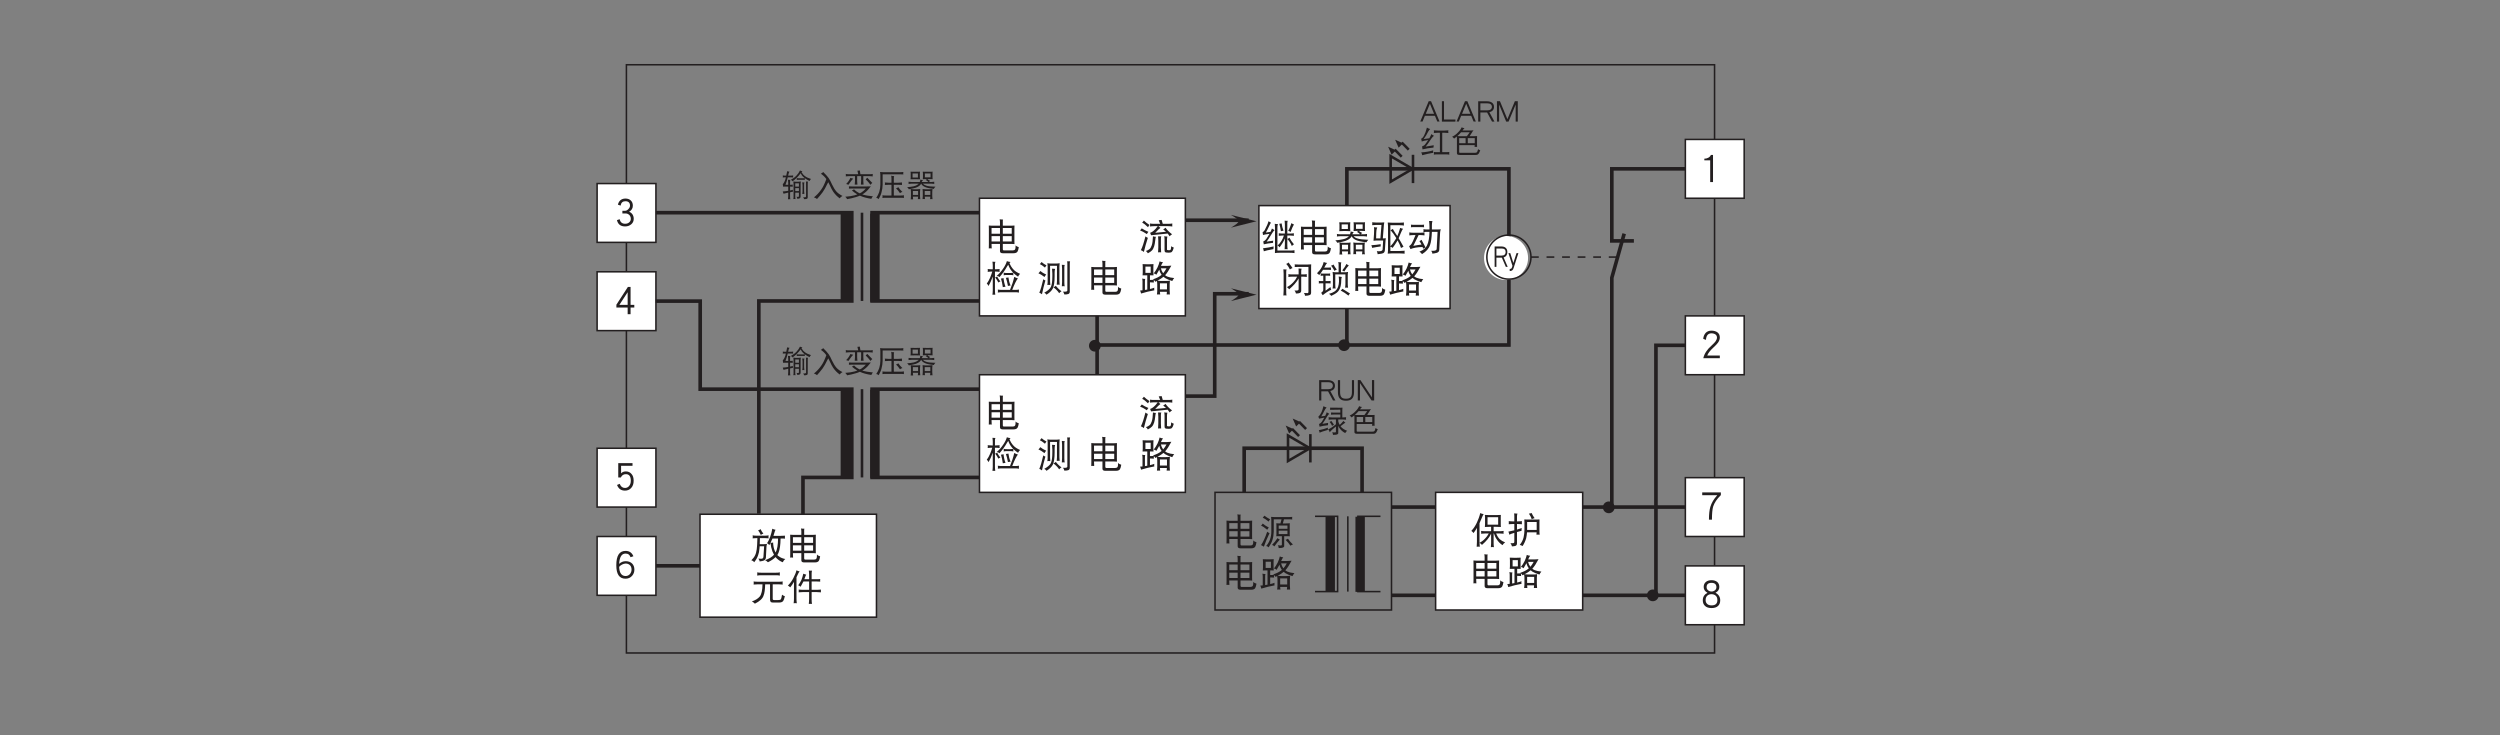 <?xml version="1.0" encoding="UTF-8"?>
<svg xmlns="http://www.w3.org/2000/svg" xmlns:xlink="http://www.w3.org/1999/xlink" width="481.89pt" height="141.73pt" viewBox="0 0 481.89 141.73" version="1.2">
<rect x="0" y="0" width="481.89" height="141.73" fill="#808080" stroke="none"/>
<defs>
<g>
<symbol overflow="visible" id="glyph0-0">
<path style="stroke:none;" d=""/>
</symbol>
<symbol overflow="visible" id="glyph0-1">
<path style="stroke:none;" d="M 2.797 -0.047 L 2.016 -1.859 C 2.5 -2.016 2.734 -2.359 2.734 -2.891 C 2.734 -3.234 2.641 -3.5 2.438 -3.688 C 2.234 -3.875 1.969 -3.969 1.656 -3.969 L 0.281 -3.969 L 0.281 -0.047 L 0.625 -0.047 L 0.625 -1.812 L 1.672 -1.812 L 2.438 -0.047 Z M 2.406 -2.891 C 2.406 -2.688 2.344 -2.531 2.219 -2.406 C 2.094 -2.281 1.906 -2.219 1.656 -2.219 L 0.625 -2.219 L 0.625 -3.578 L 1.656 -3.578 C 2.156 -3.578 2.406 -3.344 2.406 -2.891 Z M 2.406 -2.891 "/>
</symbol>
<symbol overflow="visible" id="glyph0-2">
<path style="stroke:none;" d="M 1.969 -2.688 L 1.609 -2.688 L 1 -0.797 L 0.406 -2.688 L 0.047 -2.688 L 0.828 -0.234 L 0.75 0 C 0.703 0.141 0.656 0.234 0.609 0.281 C 0.547 0.328 0.438 0.359 0.297 0.359 L 0.297 0.766 C 0.516 0.766 0.672 0.719 0.781 0.625 C 0.906 0.531 1 0.375 1.062 0.141 Z M 1.969 -2.688 "/>
</symbol>
<symbol overflow="visible" id="glyph1-0">
<path style="stroke:none;" d=""/>
</symbol>
<symbol overflow="visible" id="glyph1-1">
<path style="stroke:none;" d="M 2.484 -0.062 L 2.484 -5.297 L 2.078 -5.297 C 1.984 -5.062 1.812 -4.875 1.562 -4.75 C 1.328 -4.625 1.109 -4.578 0.875 -4.578 L 0.812 -4.578 L 0.812 -4.25 L 1.938 -4.25 L 1.938 -0.062 Z M 2.484 -0.062 "/>
</symbol>
<symbol overflow="visible" id="glyph1-2">
<path style="stroke:none;" d="M 3.797 -4.047 C 3.797 -4.469 3.656 -4.797 3.359 -5.031 C 3.062 -5.25 2.672 -5.375 2.188 -5.375 C 1.719 -5.375 1.359 -5.234 1.078 -4.953 C 0.812 -4.656 0.641 -4.281 0.594 -3.797 L 1.125 -3.594 C 1.172 -4.438 1.531 -4.859 2.188 -4.859 C 2.531 -4.859 2.797 -4.766 3 -4.609 C 3.156 -4.469 3.25 -4.266 3.25 -4.047 C 3.25 -3.812 3.156 -3.578 3 -3.344 C 2.859 -3.141 2.594 -2.859 2.219 -2.516 C 1.766 -2.109 1.422 -1.734 1.203 -1.391 C 0.922 -0.984 0.719 -0.547 0.609 -0.062 L 3.797 -0.062 L 3.797 -0.578 L 1.375 -0.578 C 1.516 -1 1.906 -1.516 2.578 -2.141 C 2.984 -2.5 3.25 -2.812 3.438 -3.047 C 3.672 -3.375 3.797 -3.719 3.797 -4.047 Z M 3.797 -4.047 "/>
</symbol>
<symbol overflow="visible" id="glyph1-3">
<path style="stroke:none;" d="M 3.812 -1.469 C 3.812 -1.781 3.734 -2.062 3.578 -2.312 C 3.406 -2.562 3.188 -2.734 2.922 -2.828 C 3.391 -3.094 3.641 -3.484 3.641 -4 C 3.641 -4.422 3.516 -4.75 3.25 -5 C 3 -5.25 2.641 -5.375 2.203 -5.375 C 1.797 -5.375 1.469 -5.25 1.203 -5.016 C 0.984 -4.797 0.828 -4.516 0.766 -4.188 L 1.281 -4.016 C 1.375 -4.578 1.688 -4.859 2.203 -4.859 C 2.797 -4.859 3.094 -4.562 3.094 -4 C 3.094 -3.766 2.984 -3.547 2.781 -3.344 C 2.578 -3.125 2.375 -3.016 2.156 -3.016 L 1.625 -3.016 L 1.625 -2.5 L 2.25 -2.5 C 2.531 -2.5 2.766 -2.391 2.969 -2.203 C 3.156 -2 3.25 -1.75 3.25 -1.469 C 3.25 -1.203 3.156 -0.984 2.953 -0.797 C 2.75 -0.609 2.484 -0.516 2.156 -0.516 C 1.578 -0.516 1.219 -0.812 1.109 -1.391 L 0.578 -1.219 C 0.766 -0.406 1.281 0 2.156 0 C 2.625 0 3.016 -0.141 3.344 -0.422 C 3.656 -0.688 3.812 -1.047 3.812 -1.469 Z M 3.812 -1.469 "/>
</symbol>
<symbol overflow="visible" id="glyph1-4">
<path style="stroke:none;" d="M 3.922 -1.344 L 3.922 -1.859 L 3.203 -1.859 L 3.203 -5.312 L 2.688 -5.312 L 0.469 -1.891 L 0.469 -1.344 L 2.641 -1.344 L 2.641 -0.062 L 3.203 -0.062 L 3.203 -1.344 Z M 2.641 -1.859 L 1.047 -1.859 L 2.641 -4.297 Z M 2.641 -1.859 "/>
</symbol>
<symbol overflow="visible" id="glyph1-5">
<path style="stroke:none;" d="M 3.797 -1.906 C 3.797 -2.453 3.672 -2.891 3.391 -3.203 C 3.125 -3.531 2.75 -3.703 2.297 -3.703 C 1.891 -3.703 1.578 -3.562 1.375 -3.328 L 1.375 -4.781 L 3.578 -4.781 L 3.578 -5.297 L 0.828 -5.297 L 0.828 -2.531 L 1.328 -2.531 C 1.531 -2.969 1.859 -3.172 2.297 -3.172 C 2.938 -3.172 3.25 -2.75 3.25 -1.906 C 3.25 -1.453 3.125 -1.109 2.891 -0.859 C 2.688 -0.625 2.422 -0.516 2.125 -0.516 C 1.641 -0.516 1.312 -0.781 1.109 -1.312 L 0.594 -1.094 C 0.875 -0.359 1.375 0 2.125 0 C 2.594 0 2.984 -0.156 3.297 -0.484 C 3.641 -0.844 3.797 -1.312 3.797 -1.906 Z M 3.797 -1.906 "/>
</symbol>
<symbol overflow="visible" id="glyph1-6">
<path style="stroke:none;" d="M 3.938 -1.75 C 3.938 -2.234 3.797 -2.609 3.516 -2.906 C 3.219 -3.219 2.797 -3.375 2.266 -3.375 C 1.781 -3.375 1.375 -3.203 1 -2.859 C 1.078 -4.188 1.484 -4.844 2.234 -4.844 C 2.5 -4.844 2.719 -4.781 2.875 -4.641 C 3 -4.547 3.109 -4.375 3.203 -4.141 L 3.75 -4.328 C 3.469 -5.016 2.969 -5.359 2.234 -5.359 C 1.031 -5.359 0.453 -4.438 0.453 -2.594 C 0.453 -0.859 1.031 0 2.234 0 C 2.75 0 3.188 -0.188 3.516 -0.578 C 3.797 -0.906 3.938 -1.297 3.938 -1.75 Z M 3.391 -1.75 C 3.391 -1.422 3.281 -1.156 3.094 -0.906 C 2.859 -0.641 2.578 -0.516 2.234 -0.516 C 1.469 -0.516 1.047 -1.109 1 -2.281 C 1.125 -2.438 1.297 -2.594 1.547 -2.719 C 1.797 -2.844 2.031 -2.922 2.266 -2.922 C 2.625 -2.922 2.891 -2.797 3.109 -2.578 C 3.297 -2.375 3.391 -2.094 3.391 -1.75 Z M 3.391 -1.75 "/>
</symbol>
<symbol overflow="visible" id="glyph1-7">
<path style="stroke:none;" d="M 4 -4.797 L 4 -5.312 L 0.406 -5.312 L 0.406 -4.781 L 3.312 -4.781 C 2.641 -4.047 2.203 -3.297 1.969 -2.531 C 1.797 -1.938 1.703 -1.125 1.703 -0.062 L 2.281 -0.062 C 2.281 -1.219 2.359 -2.062 2.516 -2.594 C 2.75 -3.312 3.234 -4.047 4 -4.797 Z M 4 -4.797 "/>
</symbol>
<symbol overflow="visible" id="glyph1-8">
<path style="stroke:none;" d="M 3.875 -1.5 C 3.875 -2.141 3.562 -2.625 2.969 -2.953 C 3.453 -3.203 3.703 -3.578 3.703 -4.062 C 3.703 -4.484 3.562 -4.797 3.297 -5.031 C 3.016 -5.25 2.656 -5.375 2.203 -5.375 C 1.734 -5.375 1.359 -5.25 1.109 -5.031 C 0.828 -4.797 0.688 -4.484 0.688 -4.062 C 0.688 -3.578 0.938 -3.203 1.422 -2.953 C 0.812 -2.625 0.516 -2.141 0.516 -1.5 C 0.516 -1.031 0.656 -0.672 0.953 -0.406 C 1.25 -0.125 1.672 0 2.219 0 C 2.734 0 3.156 -0.125 3.453 -0.406 C 3.734 -0.656 3.875 -1.031 3.875 -1.5 Z M 3.141 -4.031 C 3.141 -3.781 3.047 -3.578 2.875 -3.438 C 2.688 -3.281 2.469 -3.188 2.203 -3.188 C 1.938 -3.188 1.703 -3.281 1.531 -3.438 C 1.344 -3.578 1.25 -3.781 1.25 -4.031 C 1.25 -4.578 1.562 -4.859 2.203 -4.859 C 2.812 -4.859 3.141 -4.578 3.141 -4.031 Z M 3.328 -1.531 C 3.328 -0.859 2.953 -0.516 2.219 -0.516 C 1.828 -0.516 1.531 -0.609 1.328 -0.828 C 1.156 -1 1.062 -1.234 1.062 -1.531 C 1.062 -1.906 1.172 -2.188 1.375 -2.375 C 1.578 -2.578 1.844 -2.672 2.188 -2.672 C 2.516 -2.672 2.797 -2.578 3.016 -2.375 C 3.219 -2.188 3.328 -1.906 3.328 -1.531 Z M 3.328 -1.531 "/>
</symbol>
<symbol overflow="visible" id="glyph2-0">
<path style="stroke:none;" d=""/>
</symbol>
<symbol overflow="visible" id="glyph2-1">
<path style="stroke:none;" d="M 2.047 -4.281 C 2 -4.141 1.922 -3.922 1.781 -3.641 L 0.875 -3.5 C 1 -3.688 1.234 -4.156 1.578 -4.891 C 1.688 -5.141 1.781 -5.297 1.875 -5.391 L 1.391 -5.688 C 1.359 -5.516 1.266 -5.281 1.141 -4.969 C 1.031 -4.703 0.859 -4.359 0.641 -3.938 C 0.531 -3.766 0.406 -3.641 0.25 -3.562 L 0.328 -3.031 C 0.672 -3.125 1.094 -3.203 1.578 -3.25 C 1.422 -2.969 1.219 -2.641 0.953 -2.234 C 0.812 -2.031 0.609 -1.875 0.375 -1.781 L 0.484 -1.234 C 0.984 -1.359 1.562 -1.453 2.266 -1.516 C 2.266 -1.641 2.266 -1.797 2.297 -1.938 L 1.031 -1.75 C 1.234 -1.984 1.578 -2.531 2.094 -3.391 C 2.266 -3.672 2.422 -3.875 2.562 -3.969 Z M 2.375 -0.828 C 1.75 -0.672 1.062 -0.562 0.328 -0.469 C 0.422 -0.25 0.469 -0.062 0.484 0.109 C 0.75 0 1.375 -0.125 2.344 -0.312 C 2.344 -0.391 2.344 -0.578 2.375 -0.828 Z M 2.594 -5.188 C 2.625 -4.938 2.641 -4.703 2.641 -4.453 L 2.641 -0.203 C 2.641 0 2.641 0.219 2.625 0.453 C 2.938 0.406 3.25 0.391 3.562 0.391 L 5.406 0.391 C 5.734 0.391 6.062 0.406 6.406 0.453 C 6.391 0.359 6.391 0.266 6.391 0.188 C 6.391 0.094 6.391 0 6.406 -0.094 C 6.062 -0.047 5.734 -0.031 5.406 -0.031 L 3.109 -0.031 L 3.109 -4.453 C 3.109 -4.766 3.141 -4.984 3.219 -5.141 C 3 -5.141 2.797 -5.141 2.594 -5.188 Z M 3.922 -5.266 C 3.812 -5.234 3.656 -5.203 3.469 -5.188 C 3.594 -4.797 3.703 -4.312 3.781 -3.766 C 3.922 -3.797 4.078 -3.828 4.281 -3.859 C 4.094 -4.328 3.969 -4.797 3.922 -5.266 Z M 5.812 -5.328 C 5.578 -4.594 5.359 -4.094 5.188 -3.859 C 5.359 -3.797 5.516 -3.703 5.641 -3.609 C 5.922 -4.344 6.141 -4.828 6.297 -5.062 C 6.109 -5.125 5.953 -5.203 5.812 -5.328 Z M 3.359 -3.359 C 3.359 -3.281 3.375 -3.203 3.375 -3.109 C 3.375 -3.031 3.359 -2.953 3.359 -2.875 C 3.562 -2.906 3.781 -2.922 4.016 -2.922 L 4.359 -2.922 C 4.219 -2.516 4.078 -2.188 3.891 -1.906 C 3.672 -1.531 3.422 -1.25 3.141 -1.016 C 3.312 -0.906 3.438 -0.797 3.516 -0.656 C 3.969 -1.234 4.312 -1.797 4.547 -2.375 L 4.547 -1.188 C 4.547 -0.875 4.531 -0.578 4.5 -0.281 C 4.594 -0.297 4.672 -0.312 4.766 -0.312 C 4.875 -0.312 4.969 -0.297 5.078 -0.281 C 5.031 -0.578 5.016 -0.875 5.016 -1.188 L 5.016 -2.922 L 5.641 -2.922 C 5.859 -2.922 6.078 -2.906 6.297 -2.875 C 6.281 -2.953 6.266 -3.031 6.266 -3.109 C 6.266 -3.203 6.281 -3.281 6.297 -3.359 C 6.078 -3.328 5.859 -3.312 5.641 -3.312 L 5.016 -3.312 L 5.016 -5.297 C 5.016 -5.484 5.047 -5.641 5.094 -5.766 C 4.859 -5.766 4.672 -5.766 4.5 -5.797 C 4.531 -5.531 4.547 -5.281 4.547 -5.031 L 4.547 -3.312 L 4.016 -3.312 C 3.781 -3.312 3.562 -3.328 3.359 -3.359 Z M 5.422 -2.516 C 5.297 -2.406 5.172 -2.328 5.016 -2.266 C 5.375 -1.891 5.672 -1.438 5.891 -0.906 C 6.016 -1.047 6.156 -1.156 6.297 -1.234 C 5.922 -1.672 5.625 -2.094 5.422 -2.516 Z M 5.422 -2.516 "/>
</symbol>
<symbol overflow="visible" id="glyph2-2">
<path style="stroke:none;" d="M 0.656 -4.641 C 0.656 -4.406 0.672 -4.172 0.672 -3.938 L 0.672 -1.016 C 0.672 -0.75 0.656 -0.484 0.656 -0.219 C 0.734 -0.234 0.828 -0.25 0.922 -0.25 C 1.016 -0.25 1.125 -0.234 1.219 -0.219 C 1.203 -0.484 1.188 -0.75 1.188 -1.016 L 1.188 -1.094 L 2.812 -1.094 L 2.812 0.297 C 2.812 0.562 2.984 0.703 3.359 0.703 L 5.422 0.703 C 5.797 0.703 6.062 0.594 6.188 0.391 C 6.297 0.219 6.375 -0.062 6.438 -0.469 C 6.156 -0.547 5.953 -0.656 5.828 -0.828 C 5.828 -0.391 5.797 -0.125 5.703 -0.016 C 5.625 0.094 5.484 0.156 5.281 0.156 L 3.562 0.156 C 3.422 0.156 3.359 0.062 3.359 -0.125 L 3.359 -1.094 L 5.047 -1.094 C 5.234 -1.094 5.422 -1.078 5.609 -1.062 C 5.594 -1.25 5.594 -1.453 5.594 -1.641 L 5.594 -4.016 C 5.594 -4.219 5.594 -4.438 5.609 -4.641 C 5.422 -4.625 5.234 -4.609 5.047 -4.609 L 3.359 -4.609 L 3.359 -5.469 C 3.359 -5.578 3.359 -5.688 3.406 -5.797 C 3.188 -5.797 2.969 -5.797 2.75 -5.844 C 2.781 -5.672 2.812 -5.484 2.812 -5.297 L 2.812 -4.609 L 1.219 -4.609 C 1.031 -4.609 0.844 -4.625 0.656 -4.641 Z M 1.188 -1.562 L 1.188 -2.594 L 2.812 -2.594 L 2.812 -1.562 Z M 3.359 -2.594 L 5.078 -2.594 L 5.078 -1.562 L 3.359 -1.562 Z M 1.188 -3.062 L 1.188 -4.156 L 2.812 -4.156 L 2.812 -3.062 Z M 3.359 -4.156 L 5.078 -4.156 L 5.078 -3.062 L 3.359 -3.062 Z M 3.359 -4.156 "/>
</symbol>
<symbol overflow="visible" id="glyph2-3">
<path style="stroke:none;" d="M 1.062 -5.484 C 1.062 -5.344 1.062 -5.219 1.094 -5.078 L 1.094 -4.234 C 1.094 -4.078 1.078 -3.922 1.062 -3.766 C 1.312 -3.781 1.578 -3.797 1.828 -3.797 L 2.422 -3.797 C 2.672 -3.797 2.938 -3.781 3.188 -3.766 C 3.172 -3.922 3.156 -4.078 3.156 -4.234 L 3.156 -5.078 C 3.156 -5.219 3.172 -5.344 3.188 -5.484 C 2.938 -5.469 2.672 -5.469 2.422 -5.469 L 1.828 -5.469 C 1.578 -5.469 1.312 -5.469 1.062 -5.484 Z M 2.719 -4.188 L 1.516 -4.188 L 1.516 -5.078 L 2.719 -5.078 Z M 3.812 -5.484 C 3.812 -5.344 3.828 -5.219 3.844 -5.078 L 3.844 -4.266 C 3.844 -4.109 3.828 -3.953 3.812 -3.797 C 4.062 -3.812 4.328 -3.828 4.578 -3.828 L 4.766 -3.828 C 4.672 -3.75 4.562 -3.688 4.438 -3.641 C 4.688 -3.5 4.891 -3.359 5.078 -3.172 L 3.578 -3.172 C 3.625 -3.297 3.719 -3.438 3.844 -3.609 C 3.656 -3.609 3.469 -3.641 3.266 -3.719 C 3.234 -3.5 3.188 -3.328 3.125 -3.172 L 1.25 -3.172 C 1.031 -3.172 0.812 -3.188 0.594 -3.234 C 0.609 -3.141 0.625 -3.062 0.625 -2.984 C 0.625 -2.906 0.609 -2.812 0.594 -2.734 C 0.812 -2.766 1.031 -2.797 1.25 -2.797 L 2.906 -2.797 C 2.859 -2.75 2.812 -2.703 2.766 -2.656 C 2.5 -2.438 2.172 -2.297 1.797 -2.219 C 1.344 -2.109 0.844 -2.047 0.297 -2 C 0.469 -1.844 0.594 -1.703 0.672 -1.531 C 1.391 -1.656 1.922 -1.781 2.281 -1.906 C 2.641 -2.031 2.938 -2.203 3.172 -2.438 C 3.281 -2.531 3.359 -2.656 3.438 -2.797 C 3.609 -2.484 3.859 -2.25 4.203 -2.094 C 4.562 -1.906 5.266 -1.734 6.297 -1.625 C 6.391 -1.797 6.5 -1.969 6.656 -2.109 C 5.672 -2.141 4.984 -2.219 4.578 -2.359 C 4.266 -2.438 4.016 -2.578 3.828 -2.797 L 5.75 -2.797 C 5.969 -2.797 6.188 -2.766 6.406 -2.734 C 6.391 -2.812 6.391 -2.906 6.391 -2.984 C 6.391 -3.062 6.391 -3.141 6.406 -3.234 C 6.188 -3.188 5.969 -3.172 5.75 -3.172 L 5.172 -3.172 C 5.266 -3.266 5.375 -3.359 5.484 -3.422 C 5.203 -3.547 4.984 -3.688 4.828 -3.828 L 5.266 -3.828 C 5.516 -3.828 5.766 -3.812 6.031 -3.797 C 6 -3.953 6 -4.109 6 -4.266 L 6 -5.078 C 6 -5.219 6 -5.344 6.031 -5.484 C 5.766 -5.469 5.516 -5.469 5.266 -5.469 L 4.578 -5.469 C 4.328 -5.469 4.062 -5.469 3.812 -5.484 Z M 5.562 -4.219 L 4.281 -4.219 L 4.281 -5.078 L 5.562 -5.078 Z M 1.094 -1.594 C 1.125 -1.391 1.141 -1.172 1.141 -0.969 L 1.141 0.078 C 1.141 0.297 1.125 0.531 1.094 0.75 C 1.219 0.734 1.312 0.719 1.359 0.719 C 1.406 0.719 1.5 0.734 1.641 0.75 C 1.594 0.547 1.578 0.328 1.578 0.125 L 2.75 0.125 C 2.75 0.312 2.719 0.5 2.703 0.703 C 2.828 0.688 2.922 0.672 2.969 0.672 C 3.016 0.672 3.094 0.688 3.234 0.703 C 3.203 0.469 3.188 0.25 3.188 0.016 L 3.188 -0.969 C 3.188 -1.172 3.203 -1.391 3.234 -1.594 C 3 -1.547 2.766 -1.531 2.531 -1.531 L 1.797 -1.531 C 1.562 -1.531 1.328 -1.547 1.094 -1.594 Z M 1.578 -0.25 L 1.578 -1.156 L 2.75 -1.156 L 2.75 -0.25 Z M 3.766 -1.594 C 3.797 -1.391 3.812 -1.172 3.812 -0.969 L 3.812 0 C 3.812 0.219 3.797 0.453 3.766 0.672 C 3.891 0.656 3.984 0.656 4.031 0.656 C 4.078 0.656 4.172 0.656 4.312 0.672 C 4.281 0.5 4.266 0.312 4.266 0.125 L 5.5 0.125 C 5.5 0.312 5.484 0.5 5.453 0.703 C 5.594 0.688 5.672 0.672 5.734 0.672 C 5.766 0.672 5.859 0.688 6 0.703 C 5.953 0.469 5.938 0.25 5.938 0.016 L 5.938 -0.969 C 5.938 -1.172 5.953 -1.391 6 -1.594 C 5.766 -1.547 5.531 -1.531 5.281 -1.531 L 4.469 -1.531 C 4.234 -1.531 4 -1.547 3.766 -1.594 Z M 4.25 -0.25 L 4.25 -1.156 L 5.516 -1.156 L 5.516 -0.25 Z M 4.25 -0.25 "/>
</symbol>
<symbol overflow="visible" id="glyph2-4">
<path style="stroke:none;" d="M 0.406 -5.484 C 0.422 -5.406 0.438 -5.312 0.438 -5.219 C 0.438 -5.125 0.422 -5.016 0.406 -4.922 C 0.641 -4.953 0.875 -4.969 1.125 -4.969 L 2.203 -4.969 L 2 -2.375 L 1.172 -2.375 C 1.188 -3.234 1.203 -3.75 1.234 -3.922 C 1.266 -4.125 1.312 -4.312 1.391 -4.484 C 1.156 -4.484 0.938 -4.5 0.766 -4.547 C 0.781 -4.375 0.797 -4.203 0.797 -4.047 C 0.797 -3.562 0.75 -2.859 0.672 -1.922 C 0.859 -1.953 1.047 -1.969 1.25 -1.969 L 2.531 -1.969 L 2.422 -0.219 C 2.406 -0.109 2.328 -0.016 2.172 0.047 C 2.062 0.078 1.906 0.109 1.656 0.109 C 1.547 0.109 1.438 0.094 1.312 0.078 C 1.391 0.266 1.438 0.453 1.469 0.672 C 2.062 0.625 2.438 0.531 2.594 0.438 C 2.734 0.344 2.828 0.188 2.859 -0.062 L 2.969 -1.656 C 2.969 -1.844 3 -2.094 3.047 -2.406 C 2.875 -2.391 2.703 -2.375 2.531 -2.375 L 2.469 -2.375 L 2.672 -4.984 C 2.688 -5.172 2.719 -5.344 2.75 -5.469 C 2.516 -5.438 2.297 -5.438 2.062 -5.438 L 1.125 -5.438 C 0.875 -5.438 0.641 -5.453 0.406 -5.484 Z M 2.062 -1.266 C 1.516 -1.172 0.922 -1.094 0.25 -1.062 C 0.328 -0.906 0.375 -0.734 0.406 -0.547 C 0.922 -0.656 1.484 -0.75 2.062 -0.828 C 2.047 -0.906 2.047 -0.984 2.047 -1.047 C 2.047 -1.109 2.047 -1.188 2.062 -1.266 Z M 6.547 -5.438 C 6.219 -5.406 5.906 -5.391 5.594 -5.391 L 4.391 -5.391 C 4.062 -5.391 3.734 -5.406 3.406 -5.438 C 3.438 -5.156 3.469 -4.891 3.469 -4.609 L 3.469 -0.25 C 3.469 0.016 3.438 0.281 3.406 0.562 C 3.672 0.531 3.953 0.516 4.219 0.516 L 5.734 0.516 C 6.047 0.516 6.359 0.531 6.688 0.562 C 6.656 0.469 6.656 0.375 6.656 0.297 C 6.656 0.188 6.656 0.094 6.688 0 C 6.359 0.031 6.047 0.047 5.734 0.047 L 3.922 0.047 L 3.922 -0.781 C 4.094 -0.719 4.25 -0.656 4.359 -0.547 C 4.672 -0.953 4.953 -1.391 5.234 -1.859 C 5.25 -1.906 5.281 -1.953 5.312 -2 C 5.625 -1.406 5.859 -0.922 5.969 -0.531 C 6.188 -0.656 6.344 -0.734 6.453 -0.766 C 6.281 -1.062 6.109 -1.375 5.922 -1.719 C 5.797 -1.922 5.672 -2.156 5.516 -2.406 C 5.656 -2.703 5.797 -3.047 5.938 -3.422 C 6.109 -3.828 6.25 -4.109 6.359 -4.234 C 6.172 -4.266 6 -4.312 5.812 -4.406 C 5.641 -3.781 5.453 -3.266 5.266 -2.828 C 5.141 -3 5.016 -3.188 4.891 -3.375 C 4.656 -3.734 4.484 -4.016 4.391 -4.219 C 4.281 -4.109 4.125 -4.031 3.953 -3.969 C 4.328 -3.547 4.703 -3.031 5.062 -2.438 C 5.031 -2.391 5.016 -2.344 5 -2.312 C 4.672 -1.75 4.328 -1.266 3.922 -0.859 L 3.922 -4.922 L 5.594 -4.922 C 5.906 -4.922 6.219 -4.891 6.547 -4.859 C 6.531 -4.953 6.516 -5.062 6.516 -5.156 C 6.516 -5.25 6.531 -5.344 6.547 -5.438 Z M 6.547 -5.438 "/>
</symbol>
<symbol overflow="visible" id="glyph2-5">
<path style="stroke:none;" d="M 0.891 -5.031 C 0.906 -4.938 0.922 -4.859 0.922 -4.781 C 0.922 -4.688 0.906 -4.594 0.891 -4.516 C 1 -4.531 1.109 -4.547 1.219 -4.547 L 3.109 -4.547 C 3.219 -4.547 3.328 -4.531 3.438 -4.516 C 3.422 -4.594 3.406 -4.688 3.406 -4.781 C 3.406 -4.859 3.422 -4.938 3.438 -5.031 C 3.328 -5.016 3.219 -5 3.109 -5 L 1.219 -5 C 1.109 -5 1 -5.016 0.891 -5.031 Z M 0.578 -3.531 C 0.594 -3.422 0.594 -3.328 0.594 -3.234 C 0.594 -3.141 0.594 -3.047 0.578 -2.953 C 0.828 -2.984 1.094 -3.016 1.359 -3.016 L 1.781 -3.016 C 1.391 -2.062 1.141 -1.516 1.031 -1.359 C 0.938 -1.203 0.781 -1.047 0.547 -0.875 C 0.625 -0.719 0.719 -0.531 0.812 -0.312 C 1.328 -0.547 2.109 -0.688 3.141 -0.719 C 3.172 -0.594 3.219 -0.484 3.234 -0.391 C 3.438 -0.516 3.594 -0.594 3.703 -0.641 C 3.641 -0.766 3.578 -0.891 3.5 -1.047 C 3.406 -1.25 3.281 -1.484 3.125 -1.75 C 3.031 -1.906 2.969 -2.031 2.938 -2.109 C 2.828 -2.016 2.703 -1.922 2.531 -1.859 C 2.672 -1.688 2.797 -1.453 2.938 -1.188 C 2.422 -1.125 1.891 -1.047 1.359 -0.938 L 2.375 -3.016 L 2.719 -3.016 C 2.984 -3.016 3.25 -2.984 3.516 -2.953 C 3.5 -3.047 3.5 -3.141 3.5 -3.234 C 3.5 -3.328 3.5 -3.422 3.516 -3.531 C 3.25 -3.484 2.984 -3.469 2.719 -3.469 L 1.359 -3.469 C 1.094 -3.469 0.828 -3.484 0.578 -3.531 Z M 3.297 -4.156 C 3.312 -4.062 3.328 -3.969 3.328 -3.891 C 3.328 -3.781 3.312 -3.688 3.297 -3.578 C 3.531 -3.625 3.766 -3.641 4.016 -3.641 L 4.469 -3.641 C 4.453 -2.516 4.297 -1.656 4 -1.031 C 3.781 -0.531 3.297 -0.125 2.531 0.188 C 2.75 0.312 2.906 0.469 3.031 0.656 C 3.844 0.172 4.359 -0.422 4.594 -1.141 C 4.781 -1.656 4.891 -2.5 4.938 -3.641 L 6.031 -3.641 L 5.859 -0.359 C 5.859 -0.281 5.828 -0.203 5.75 -0.125 C 5.641 -0.031 5.453 0.016 5.188 0.016 L 4.797 0.016 C 4.938 0.172 5.016 0.344 5.016 0.562 C 5.25 0.547 5.547 0.5 5.875 0.406 C 6.172 0.312 6.328 0.141 6.359 -0.125 L 6.516 -3.469 C 6.531 -3.703 6.578 -3.922 6.656 -4.125 C 6.438 -4.109 6.219 -4.094 6 -4.094 L 4.938 -4.094 L 4.938 -4.906 C 4.938 -5.219 4.969 -5.5 5.047 -5.719 C 4.812 -5.719 4.594 -5.719 4.391 -5.734 C 4.438 -5.344 4.469 -4.969 4.469 -4.609 L 4.469 -4.094 L 4.016 -4.094 C 3.766 -4.094 3.531 -4.109 3.297 -4.156 Z M 3.297 -4.156 "/>
</symbol>
<symbol overflow="visible" id="glyph2-6">
<path style="stroke:none;" d="M 0.766 -4.406 C 0.797 -4.125 0.812 -3.844 0.812 -3.578 L 0.812 -0.312 C 0.812 0 0.797 0.328 0.766 0.656 C 0.859 0.625 0.953 0.625 1.062 0.625 C 1.156 0.625 1.25 0.625 1.359 0.656 C 1.312 0.328 1.312 0 1.312 -0.312 L 1.312 -3.891 C 1.312 -4.078 1.328 -4.234 1.391 -4.375 C 1.141 -4.375 0.922 -4.375 0.766 -4.406 Z M 1.766 -5.719 C 1.641 -5.594 1.484 -5.516 1.312 -5.438 C 1.453 -5.281 1.609 -5.094 1.75 -4.875 C 1.875 -4.672 1.969 -4.5 2.016 -4.375 C 2.234 -4.516 2.406 -4.609 2.531 -4.641 C 2.469 -4.734 2.406 -4.828 2.328 -4.938 C 2.234 -5.094 2.109 -5.266 1.953 -5.453 C 1.859 -5.562 1.797 -5.656 1.766 -5.719 Z M 2.938 -5.359 C 2.953 -5.266 2.969 -5.188 2.969 -5.109 C 2.969 -5.016 2.953 -4.922 2.938 -4.844 C 3.156 -4.859 3.375 -4.859 3.594 -4.859 L 5.594 -4.859 L 5.594 -0.062 C 5.594 0.094 5.531 0.188 5.406 0.188 C 5.328 0.188 5.094 0.172 4.719 0.156 C 4.844 0.312 4.922 0.484 4.938 0.703 C 5.344 0.703 5.656 0.641 5.875 0.547 C 6.031 0.469 6.109 0.328 6.109 0.078 L 6.109 -4.781 C 6.109 -4.969 6.125 -5.156 6.125 -5.359 C 5.906 -5.344 5.672 -5.328 5.453 -5.328 L 3.594 -5.328 C 3.375 -5.328 3.156 -5.344 2.938 -5.359 Z M 1.719 -3.469 C 1.734 -3.375 1.75 -3.297 1.75 -3.203 C 1.75 -3.109 1.734 -3.016 1.719 -2.922 C 1.969 -2.969 2.219 -2.984 2.484 -2.984 L 3.422 -2.984 C 3.219 -2.562 2.969 -2.203 2.688 -1.922 C 2.312 -1.516 1.906 -1.203 1.453 -0.969 C 1.641 -0.828 1.781 -0.688 1.875 -0.547 C 2.703 -1.234 3.312 -1.938 3.703 -2.641 L 3.703 -0.578 C 3.703 -0.391 3.578 -0.312 3.328 -0.312 L 2.906 -0.312 C 3.047 -0.156 3.141 0.031 3.188 0.266 C 3.516 0.266 3.766 0.234 3.938 0.156 C 4.109 0.078 4.203 -0.062 4.203 -0.312 L 4.203 -2.984 L 4.531 -2.984 C 4.781 -2.984 5.031 -2.969 5.281 -2.922 C 5.266 -3.016 5.266 -3.109 5.266 -3.203 C 5.266 -3.297 5.266 -3.375 5.281 -3.469 C 5.031 -3.422 4.781 -3.422 4.531 -3.422 L 4.203 -3.422 L 4.203 -4.016 C 4.203 -4.203 4.219 -4.359 4.281 -4.516 C 4.062 -4.516 3.859 -4.531 3.688 -4.562 C 3.688 -4.406 3.703 -4.25 3.703 -4.094 L 3.703 -3.422 L 2.484 -3.422 C 2.219 -3.422 1.969 -3.422 1.719 -3.469 Z M 1.719 -3.469 "/>
</symbol>
<symbol overflow="visible" id="glyph2-7">
<path style="stroke:none;" d="M 1.547 -5.812 C 1.469 -5.453 1.328 -5.109 1.141 -4.766 C 0.938 -4.391 0.641 -4.016 0.25 -3.641 C 0.453 -3.531 0.594 -3.406 0.672 -3.281 C 0.953 -3.625 1.203 -3.953 1.422 -4.312 L 2.344 -4.312 C 2.609 -4.312 2.812 -4.297 2.969 -4.281 C 2.953 -4.359 2.938 -4.438 2.938 -4.547 C 2.938 -4.609 2.953 -4.672 2.969 -4.75 C 2.75 -4.734 2.531 -4.734 2.344 -4.734 L 1.641 -4.734 C 1.656 -4.75 1.688 -4.797 1.719 -4.844 C 1.906 -5.234 2.062 -5.484 2.203 -5.625 C 1.922 -5.672 1.703 -5.734 1.547 -5.812 Z M 0.953 -3.609 C 0.969 -3.531 0.984 -3.453 0.984 -3.391 C 0.984 -3.297 0.969 -3.234 0.953 -3.141 C 1.047 -3.156 1.156 -3.172 1.25 -3.172 L 1.469 -3.172 L 1.469 -2.141 L 0.922 -2.141 C 0.812 -2.141 0.703 -2.141 0.594 -2.172 C 0.609 -2.078 0.625 -2 0.625 -1.922 C 0.625 -1.844 0.609 -1.75 0.594 -1.672 C 0.703 -1.688 0.812 -1.703 0.922 -1.703 L 1.469 -1.703 L 1.469 -0.453 C 1.469 -0.25 1.328 -0.062 1.062 0.125 C 1.141 0.219 1.25 0.391 1.359 0.594 C 1.859 0.172 2.406 -0.188 3 -0.469 C 2.922 -0.625 2.875 -0.797 2.859 -0.984 C 2.469 -0.703 2.141 -0.469 1.906 -0.281 L 1.906 -1.703 L 2.562 -1.703 C 2.672 -1.703 2.781 -1.688 2.891 -1.672 C 2.875 -1.75 2.859 -1.844 2.859 -1.922 C 2.859 -2 2.875 -2.078 2.891 -2.172 C 2.781 -2.141 2.672 -2.141 2.562 -2.141 L 1.906 -2.141 L 1.906 -3.172 L 2.5 -3.172 C 2.609 -3.172 2.703 -3.156 2.812 -3.141 C 2.781 -3.234 2.781 -3.297 2.781 -3.391 C 2.781 -3.453 2.781 -3.531 2.812 -3.609 C 2.703 -3.594 2.609 -3.578 2.5 -3.578 L 1.25 -3.578 C 1.156 -3.578 1.047 -3.594 0.953 -3.609 Z M 4.359 -5.812 C 4.391 -5.641 4.422 -5.469 4.422 -5.297 L 4.422 -3.828 L 4.016 -3.828 C 3.75 -3.828 3.516 -3.844 3.266 -3.891 C 3.297 -3.656 3.328 -3.438 3.328 -3.234 L 3.328 -1.391 C 3.328 -1.156 3.297 -0.922 3.266 -0.688 C 3.406 -0.703 3.5 -0.719 3.547 -0.719 C 3.594 -0.719 3.688 -0.703 3.844 -0.688 C 3.797 -0.922 3.781 -1.156 3.781 -1.391 L 3.781 -3.422 L 5.734 -3.422 L 5.734 -1.562 C 5.734 -1.328 5.703 -1.094 5.672 -0.859 C 5.812 -0.859 5.922 -0.875 5.969 -0.875 C 6.016 -0.875 6.109 -0.859 6.25 -0.859 C 6.203 -1.094 6.188 -1.328 6.188 -1.562 L 6.188 -3.234 C 6.188 -3.438 6.203 -3.656 6.25 -3.891 C 6 -3.844 5.75 -3.828 5.516 -3.828 L 4.875 -3.828 L 4.875 -5.297 C 4.875 -5.484 4.906 -5.625 4.953 -5.734 C 4.734 -5.734 4.531 -5.766 4.359 -5.812 Z M 3.438 -5.328 C 3.312 -5.219 3.156 -5.156 2.969 -5.109 C 3.219 -4.812 3.422 -4.484 3.625 -4.094 C 3.766 -4.219 3.922 -4.297 4.078 -4.344 C 3.812 -4.672 3.594 -5.016 3.438 -5.328 Z M 5.938 -5.438 C 5.75 -5.047 5.484 -4.625 5.125 -4.188 C 5.234 -4.156 5.375 -4.078 5.516 -3.969 C 5.797 -4.453 6.094 -4.844 6.391 -5.156 C 6.203 -5.234 6.062 -5.328 5.938 -5.438 Z M 4.438 -3.016 C 4.484 -2.703 4.5 -2.391 4.5 -2.047 C 4.484 -1.672 4.422 -1.328 4.328 -1.047 C 4.203 -0.672 3.984 -0.375 3.656 -0.141 C 3.391 0.047 3.031 0.203 2.562 0.328 C 2.734 0.406 2.875 0.547 3 0.719 C 3.562 0.453 3.922 0.234 4.078 0.094 C 4.438 -0.188 4.672 -0.594 4.812 -1.141 C 4.891 -1.484 4.938 -1.906 4.938 -2.375 C 4.938 -2.562 4.969 -2.75 5.047 -2.922 C 4.875 -2.938 4.672 -2.969 4.438 -3.016 Z M 5.156 -0.656 C 5.062 -0.531 4.953 -0.406 4.828 -0.312 C 5.328 -0.047 5.828 0.266 6.328 0.672 C 6.375 0.531 6.469 0.406 6.625 0.266 C 6.078 -0.062 5.594 -0.359 5.156 -0.656 Z M 5.156 -0.656 "/>
</symbol>
<symbol overflow="visible" id="glyph2-8">
<path style="stroke:none;" d="M 0.672 -5.188 C 0.672 -5.016 0.688 -4.859 0.703 -4.703 L 0.703 -3.562 C 0.703 -3.375 0.688 -3.188 0.672 -3.016 C 0.984 -3.031 1.281 -3.031 1.578 -3.031 L 1.578 -0.281 C 1.422 -0.25 1.266 -0.219 1.125 -0.203 L 1.125 -1.891 C 1.125 -2.078 1.141 -2.219 1.188 -2.328 C 0.969 -2.328 0.766 -2.359 0.594 -2.406 C 0.625 -2.234 0.656 -2.062 0.656 -1.891 L 0.656 -0.141 C 0.5 -0.125 0.344 -0.109 0.188 -0.094 C 0.281 0.094 0.344 0.281 0.375 0.484 C 1.188 0.234 2.047 0.016 2.938 -0.141 C 2.922 -0.234 2.906 -0.312 2.906 -0.391 C 2.906 -0.469 2.922 -0.547 2.938 -0.641 C 2.672 -0.531 2.391 -0.469 2.094 -0.391 L 2.094 -1.672 L 2.156 -1.672 C 2.453 -1.672 2.703 -1.656 2.859 -1.641 C 2.844 -1.719 2.828 -1.812 2.828 -1.922 C 2.828 -1.984 2.844 -2.047 2.859 -2.125 C 2.969 -2.016 3.062 -1.906 3.141 -1.781 C 3.234 -1.828 3.344 -1.891 3.438 -1.938 C 3.469 -1.719 3.5 -1.484 3.5 -1.266 L 3.5 -0.125 C 3.5 0.141 3.469 0.406 3.438 0.672 C 3.578 0.656 3.688 0.656 3.734 0.656 C 3.781 0.656 3.891 0.656 4.062 0.672 C 4.031 0.5 4.016 0.328 4.016 0.156 L 5.359 0.156 C 5.344 0.328 5.344 0.5 5.312 0.672 C 5.469 0.656 5.594 0.656 5.641 0.656 C 5.688 0.656 5.797 0.656 5.938 0.672 C 5.906 0.406 5.891 0.141 5.891 -0.125 L 5.891 -1.266 C 5.891 -1.516 5.906 -1.75 5.938 -2 C 5.672 -1.953 5.391 -1.938 5.125 -1.938 L 4.25 -1.938 C 4.016 -1.938 3.766 -1.953 3.531 -1.984 C 4.016 -2.25 4.422 -2.5 4.703 -2.75 C 4.797 -2.656 4.891 -2.578 5.016 -2.5 C 5.344 -2.297 5.797 -2.109 6.391 -1.922 C 6.469 -2.109 6.594 -2.297 6.766 -2.5 C 6.234 -2.547 5.797 -2.641 5.453 -2.781 C 5.297 -2.844 5.156 -2.938 5.016 -3.047 C 5.391 -3.453 5.781 -4.062 6.219 -4.891 C 5.953 -4.859 5.688 -4.844 5.422 -4.844 L 4.219 -4.844 C 4.219 -4.844 4.219 -4.844 4.219 -4.859 C 4.375 -5.203 4.5 -5.422 4.609 -5.547 C 4.344 -5.578 4.125 -5.625 3.953 -5.719 C 3.875 -5.344 3.734 -4.953 3.547 -4.547 C 3.312 -4.078 3.062 -3.688 2.812 -3.391 C 2.984 -3.375 3.156 -3.297 3.328 -3.141 C 3.516 -3.438 3.703 -3.766 3.891 -4.125 C 3.938 -3.891 4.016 -3.672 4.109 -3.5 C 4.188 -3.375 4.266 -3.25 4.344 -3.125 C 4.328 -3.109 4.297 -3.094 4.266 -3.062 C 3.875 -2.734 3.359 -2.484 2.703 -2.266 C 2.734 -2.234 2.766 -2.203 2.812 -2.172 C 2.578 -2.141 2.359 -2.141 2.156 -2.141 L 2.094 -2.141 L 2.094 -3.031 C 2.312 -3.031 2.547 -3.031 2.781 -3.016 C 2.766 -3.188 2.75 -3.375 2.75 -3.562 L 2.75 -4.703 C 2.75 -4.859 2.766 -5.016 2.781 -5.188 C 2.469 -5.172 2.172 -5.156 1.875 -5.156 L 1.578 -5.156 C 1.281 -5.156 0.984 -5.172 0.672 -5.188 Z M 4.016 -0.312 L 4.016 -1.484 L 5.375 -1.484 L 5.375 -0.312 Z M 4.203 -4.375 L 5.281 -4.375 C 5.078 -4 4.875 -3.688 4.641 -3.422 C 4.625 -3.438 4.609 -3.469 4.594 -3.5 C 4.422 -3.734 4.281 -4.016 4.203 -4.375 Z M 2.234 -3.5 L 1.219 -3.5 L 1.219 -4.703 L 2.234 -4.703 Z M 2.234 -3.5 "/>
</symbol>
<symbol overflow="visible" id="glyph2-9">
<path style="stroke:none;" d="M 1.938 -5.719 C 1.812 -5.609 1.641 -5.531 1.469 -5.484 C 1.656 -5.234 1.844 -4.938 1.984 -4.594 C 2.141 -4.719 2.312 -4.797 2.484 -4.844 C 2.25 -5.141 2.062 -5.422 1.938 -5.719 Z M 0.406 -4.516 C 0.422 -4.406 0.438 -4.312 0.438 -4.219 C 0.438 -4.109 0.422 -4.016 0.406 -3.938 C 0.672 -3.969 0.922 -3.984 1.188 -3.984 L 1.328 -3.984 C 1.297 -2.969 1.266 -2.25 1.203 -1.844 C 1.141 -1.328 1.016 -0.922 0.859 -0.625 C 0.719 -0.328 0.484 -0.031 0.156 0.297 C 0.406 0.359 0.594 0.484 0.703 0.672 C 1.047 0.25 1.312 -0.203 1.469 -0.688 C 1.594 -1 1.688 -1.453 1.734 -2.016 C 1.75 -2.109 1.75 -2.234 1.766 -2.406 L 2.625 -2.406 L 2.5 -0.5 C 2.5 -0.375 2.484 -0.266 2.438 -0.188 C 2.375 -0.062 2.25 0 2.062 0 C 1.969 0 1.781 -0.016 1.516 -0.031 C 1.672 0.156 1.75 0.328 1.75 0.516 C 2.125 0.469 2.391 0.422 2.562 0.344 C 2.812 0.25 2.938 0.062 2.969 -0.25 L 3.078 -2.328 C 3.094 -2.531 3.125 -2.703 3.188 -2.875 C 2.969 -2.828 2.734 -2.812 2.5 -2.812 L 1.781 -2.812 C 1.797 -3.125 1.797 -3.516 1.812 -3.984 L 2.703 -3.984 C 2.969 -3.984 3.234 -3.969 3.5 -3.938 C 3.469 -4.016 3.469 -4.109 3.469 -4.219 C 3.469 -4.312 3.469 -4.406 3.5 -4.516 C 3.234 -4.469 2.969 -4.453 2.703 -4.453 L 1.188 -4.453 C 0.922 -4.453 0.672 -4.469 0.406 -4.516 Z M 4.203 -5.797 C 4.109 -5.266 3.984 -4.75 3.812 -4.297 C 3.641 -3.797 3.438 -3.359 3.188 -3.016 C 3.391 -2.891 3.531 -2.75 3.625 -2.625 C 3.688 -2.75 3.766 -2.891 3.844 -3.047 C 3.906 -2.469 4.047 -1.906 4.234 -1.391 C 4.328 -1.172 4.422 -0.969 4.531 -0.781 C 4.125 -0.328 3.547 0.016 2.812 0.266 C 3.016 0.359 3.188 0.5 3.359 0.672 C 3.984 0.359 4.484 0.031 4.828 -0.328 C 4.891 -0.25 4.953 -0.172 5.031 -0.094 C 5.391 0.25 5.781 0.516 6.219 0.672 C 6.344 0.391 6.5 0.188 6.703 0.047 C 6.203 -0.047 5.797 -0.219 5.469 -0.469 C 5.359 -0.531 5.266 -0.609 5.172 -0.719 C 5.281 -0.875 5.359 -1.047 5.422 -1.219 C 5.641 -1.766 5.781 -2.656 5.797 -3.906 L 5.859 -3.906 C 6.188 -3.906 6.453 -3.891 6.656 -3.891 C 6.641 -3.969 6.625 -4.062 6.625 -4.188 C 6.625 -4.266 6.641 -4.359 6.656 -4.453 C 6.375 -4.438 6.109 -4.422 5.859 -4.422 L 4.422 -4.422 C 4.5 -4.625 4.562 -4.844 4.625 -5.078 C 4.688 -5.297 4.75 -5.469 4.828 -5.594 C 4.609 -5.625 4.391 -5.688 4.203 -5.797 Z M 3.859 -3.062 C 3.984 -3.328 4.109 -3.609 4.234 -3.906 L 5.312 -3.906 C 5.297 -2.656 5.141 -1.766 4.844 -1.203 C 4.781 -1.297 4.734 -1.422 4.672 -1.547 C 4.484 -2 4.375 -2.531 4.359 -3.141 C 4.203 -3.094 4.016 -3.062 3.859 -3.062 Z M 3.859 -3.062 "/>
</symbol>
<symbol overflow="visible" id="glyph2-10">
<path style="stroke:none;" d="M 1.281 -5.359 C 1.297 -5.25 1.312 -5.156 1.312 -5.062 C 1.312 -4.953 1.297 -4.859 1.281 -4.75 C 1.562 -4.797 1.844 -4.812 2.125 -4.812 L 4.828 -4.812 C 5.109 -4.812 5.391 -4.797 5.672 -4.75 C 5.656 -4.859 5.641 -4.953 5.641 -5.062 C 5.641 -5.156 5.656 -5.25 5.672 -5.359 C 5.391 -5.312 5.109 -5.297 4.828 -5.297 L 2.125 -5.297 C 1.844 -5.297 1.562 -5.312 1.281 -5.359 Z M 0.594 -3.609 C 0.609 -3.5 0.625 -3.406 0.625 -3.312 C 0.625 -3.203 0.609 -3.109 0.594 -3.016 C 0.875 -3.047 1.156 -3.062 1.453 -3.062 L 2.312 -3.062 C 2.297 -1.891 2.109 -1.109 1.781 -0.703 C 1.438 -0.297 0.922 0.016 0.266 0.234 C 0.484 0.344 0.672 0.484 0.844 0.672 C 1.781 0.203 2.344 -0.312 2.516 -0.891 C 2.703 -1.312 2.797 -2.047 2.828 -3.062 L 3.766 -3.062 L 3.766 -0.172 C 3.766 0.047 3.797 0.203 3.875 0.297 C 3.938 0.391 4.078 0.453 4.312 0.453 L 5.484 0.453 C 5.875 0.453 6.141 0.359 6.297 0.156 C 6.391 0.016 6.516 -0.281 6.625 -0.766 C 6.406 -0.844 6.219 -0.938 6.078 -1.062 C 6 -0.562 5.922 -0.266 5.828 -0.156 C 5.75 -0.062 5.594 -0.031 5.344 -0.031 L 4.531 -0.031 C 4.422 -0.031 4.344 -0.062 4.328 -0.109 C 4.297 -0.125 4.281 -0.203 4.281 -0.312 L 4.281 -3.062 L 5.375 -3.062 C 5.656 -3.062 5.938 -3.047 6.219 -3.016 C 6.188 -3.109 6.188 -3.203 6.188 -3.312 C 6.188 -3.406 6.188 -3.5 6.219 -3.609 C 5.938 -3.562 5.656 -3.562 5.375 -3.562 L 1.453 -3.562 C 1.156 -3.562 0.875 -3.562 0.594 -3.609 Z M 0.594 -3.609 "/>
</symbol>
<symbol overflow="visible" id="glyph2-11">
<path style="stroke:none;" d="M 1.875 -5.766 C 1.781 -5.344 1.578 -4.844 1.281 -4.281 C 1.031 -3.766 0.672 -3.281 0.219 -2.812 C 0.406 -2.719 0.562 -2.594 0.672 -2.469 C 0.922 -2.797 1.172 -3.156 1.391 -3.531 L 1.391 -0.359 C 1.391 -0.047 1.375 0.266 1.328 0.594 C 1.438 0.578 1.531 0.562 1.641 0.562 C 1.734 0.562 1.828 0.578 1.938 0.594 C 1.891 0.266 1.875 -0.047 1.875 -0.359 L 1.875 -4.422 C 1.984 -4.609 2.062 -4.812 2.156 -5.016 C 2.266 -5.266 2.375 -5.438 2.484 -5.547 C 2.234 -5.594 2.047 -5.672 1.875 -5.766 Z M 3.188 -5.109 C 3.094 -4.672 2.969 -4.266 2.828 -3.906 C 2.672 -3.562 2.469 -3.219 2.203 -2.875 C 2.406 -2.781 2.562 -2.703 2.672 -2.594 C 2.844 -2.891 3.031 -3.219 3.219 -3.609 L 4.312 -3.609 L 4.312 -2 L 3.047 -2 C 2.797 -2 2.547 -2.016 2.297 -2.047 C 2.312 -1.969 2.312 -1.875 2.312 -1.781 C 2.312 -1.688 2.312 -1.594 2.297 -1.516 C 2.547 -1.547 2.797 -1.562 3.047 -1.562 L 4.312 -1.562 L 4.312 -0.219 C 4.312 0.094 4.281 0.406 4.25 0.719 C 4.344 0.703 4.453 0.703 4.547 0.703 C 4.656 0.703 4.75 0.703 4.859 0.719 C 4.812 0.406 4.797 0.094 4.797 -0.219 L 4.797 -1.562 L 5.828 -1.562 C 6.078 -1.562 6.344 -1.547 6.594 -1.516 C 6.578 -1.594 6.578 -1.688 6.578 -1.781 C 6.578 -1.875 6.578 -1.969 6.594 -2.047 C 6.344 -2.016 6.078 -2 5.828 -2 L 4.797 -2 L 4.797 -3.609 L 5.781 -3.609 C 6.062 -3.609 6.297 -3.594 6.453 -3.578 C 6.438 -3.656 6.438 -3.734 6.438 -3.828 C 6.438 -3.891 6.438 -3.984 6.453 -4.078 C 6.219 -4.047 6 -4.047 5.781 -4.047 L 4.797 -4.047 L 4.797 -5.188 C 4.797 -5.391 4.828 -5.547 4.875 -5.688 C 4.625 -5.688 4.422 -5.688 4.25 -5.719 C 4.281 -5.438 4.312 -5.156 4.312 -4.891 L 4.312 -4.047 L 3.391 -4.047 C 3.453 -4.203 3.516 -4.359 3.578 -4.547 C 3.641 -4.719 3.703 -4.844 3.766 -4.922 C 3.547 -4.969 3.359 -5.047 3.188 -5.109 Z M 3.188 -5.109 "/>
</symbol>
<symbol overflow="visible" id="glyph2-12">
<path style="stroke:none;" d="M 0.922 -5.594 C 0.812 -5.438 0.703 -5.297 0.594 -5.188 C 0.891 -5.047 1.266 -4.766 1.719 -4.312 C 1.797 -4.484 1.906 -4.625 2.016 -4.75 C 1.578 -5.016 1.219 -5.297 0.922 -5.594 Z M 0.516 -4.094 C 0.406 -3.938 0.297 -3.797 0.188 -3.688 C 0.531 -3.578 0.969 -3.344 1.5 -2.984 C 1.578 -3.156 1.688 -3.297 1.797 -3.422 C 1.297 -3.625 0.859 -3.859 0.516 -4.094 Z M 1.219 -2.547 C 0.922 -1.344 0.641 -0.469 0.344 0.109 C 0.516 0.172 0.703 0.281 0.922 0.453 C 1.125 -0.406 1.375 -1.312 1.688 -2.266 C 1.5 -2.359 1.328 -2.438 1.219 -2.547 Z M 4.344 -5.719 C 4.141 -5.688 3.953 -5.672 3.781 -5.656 C 3.875 -5.469 3.969 -5.234 4.062 -4.969 L 2.891 -4.969 C 2.625 -4.969 2.359 -4.984 2.094 -5.031 C 2.109 -4.922 2.125 -4.828 2.125 -4.734 C 2.125 -4.625 2.109 -4.547 2.094 -4.453 C 2.359 -4.484 2.625 -4.516 2.891 -4.516 L 3.594 -4.516 C 3.312 -4.125 3.047 -3.828 2.797 -3.625 C 2.609 -3.453 2.391 -3.328 2.125 -3.234 L 2.312 -2.766 L 5.516 -3.094 C 5.656 -2.922 5.781 -2.75 5.891 -2.562 C 6.031 -2.734 6.188 -2.859 6.359 -2.953 C 5.797 -3.375 5.375 -3.797 5.094 -4.219 C 4.953 -4.078 4.812 -3.984 4.641 -3.906 C 4.828 -3.766 5.016 -3.609 5.188 -3.438 L 3.109 -3.234 C 3.562 -3.734 3.906 -4.047 4.109 -4.188 C 3.953 -4.297 3.828 -4.422 3.719 -4.516 L 5.609 -4.516 C 5.875 -4.516 6.141 -4.484 6.406 -4.453 C 6.391 -4.547 6.391 -4.625 6.391 -4.734 C 6.391 -4.828 6.391 -4.922 6.406 -5.031 C 6.141 -4.984 5.875 -4.969 5.609 -4.969 L 4.562 -4.969 C 4.484 -5.234 4.406 -5.484 4.344 -5.719 Z M 2.672 -2.562 C 2.641 -1.766 2.562 -1.188 2.438 -0.828 C 2.312 -0.469 2.172 -0.203 1.984 -0.078 C 1.781 0.078 1.562 0.203 1.312 0.266 C 1.484 0.406 1.609 0.562 1.688 0.719 C 2.047 0.531 2.297 0.344 2.469 0.172 C 2.656 -0.016 2.797 -0.297 2.906 -0.641 C 3 -0.938 3.062 -1.312 3.109 -1.766 C 3.125 -1.969 3.172 -2.203 3.234 -2.469 C 3.047 -2.469 2.859 -2.5 2.672 -2.562 Z M 4.859 -2.594 C 4.891 -2.391 4.906 -2.188 4.906 -2 L 4.906 0.125 C 4.906 0.328 4.953 0.453 5.031 0.5 C 5.125 0.562 5.359 0.594 5.75 0.594 C 6.047 0.594 6.25 0.531 6.344 0.406 C 6.453 0.297 6.578 0.031 6.688 -0.391 C 6.469 -0.469 6.312 -0.547 6.188 -0.656 C 6.172 -0.266 6.125 -0.031 6.062 0.047 C 6.016 0.094 5.922 0.125 5.75 0.125 C 5.5 0.125 5.375 0.078 5.375 0 L 5.375 -1.922 C 5.375 -2.109 5.406 -2.312 5.453 -2.516 C 5.172 -2.516 4.984 -2.547 4.859 -2.594 Z M 3.656 -2.562 C 3.688 -2.297 3.703 -2.031 3.703 -1.75 L 3.703 -0.422 C 3.703 -0.094 3.688 0.219 3.656 0.531 C 3.75 0.516 3.844 0.516 3.953 0.516 C 4.047 0.516 4.156 0.516 4.25 0.531 C 4.219 0.219 4.203 -0.094 4.203 -0.422 L 4.203 -2.047 C 4.203 -2.25 4.219 -2.422 4.281 -2.547 C 4.031 -2.547 3.828 -2.547 3.656 -2.562 Z M 3.656 -2.562 "/>
</symbol>
<symbol overflow="visible" id="glyph2-13">
<path style="stroke:none;" d="M 0.438 -4.234 C 0.453 -4.141 0.469 -4.047 0.469 -3.969 C 0.469 -3.875 0.453 -3.781 0.438 -3.688 C 0.688 -3.719 0.938 -3.75 1.188 -3.75 L 1.328 -3.75 C 1.203 -3.344 1.078 -2.969 0.938 -2.641 C 0.75 -2.188 0.531 -1.781 0.266 -1.453 C 0.406 -1.328 0.516 -1.172 0.594 -0.969 C 0.922 -1.516 1.188 -2.141 1.422 -2.797 L 1.422 -0.125 C 1.422 0.156 1.391 0.453 1.359 0.719 C 1.453 0.703 1.531 0.703 1.641 0.703 C 1.719 0.703 1.812 0.703 1.906 0.719 C 1.859 0.453 1.844 0.156 1.844 -0.125 L 1.844 -3.75 L 1.984 -3.75 C 2.234 -3.75 2.5 -3.719 2.75 -3.688 C 2.734 -3.781 2.719 -3.875 2.719 -3.969 C 2.719 -4.047 2.734 -4.141 2.75 -4.234 C 2.5 -4.203 2.234 -4.188 1.984 -4.188 L 1.844 -4.188 L 1.844 -5.188 C 1.844 -5.359 1.875 -5.516 1.938 -5.625 C 1.719 -5.625 1.516 -5.641 1.359 -5.656 C 1.391 -5.406 1.422 -5.156 1.422 -4.922 L 1.422 -4.188 L 1.188 -4.188 C 0.938 -4.188 0.688 -4.203 0.438 -4.234 Z M 2.266 -2.797 C 2.156 -2.703 2.031 -2.656 1.875 -2.625 C 2.109 -2.344 2.312 -2.016 2.5 -1.641 C 2.625 -1.734 2.75 -1.797 2.891 -1.844 C 2.625 -2.156 2.422 -2.484 2.266 -2.797 Z M 4.141 -5.766 C 4.016 -5.312 3.781 -4.844 3.438 -4.344 C 3.047 -3.75 2.641 -3.297 2.172 -2.922 C 2.375 -2.906 2.562 -2.828 2.719 -2.688 C 3.266 -3.297 3.766 -3.984 4.203 -4.766 C 4.266 -4.875 4.344 -4.969 4.406 -5.062 C 4.578 -4.578 4.797 -4.172 5.078 -3.844 C 5.156 -3.734 5.25 -3.625 5.359 -3.516 C 5.156 -3.484 4.953 -3.469 4.75 -3.469 L 4.172 -3.469 C 3.953 -3.469 3.734 -3.484 3.516 -3.531 C 3.531 -3.438 3.547 -3.359 3.547 -3.281 C 3.547 -3.203 3.531 -3.109 3.516 -3.031 C 3.734 -3.078 3.953 -3.094 4.172 -3.094 L 4.75 -3.094 C 4.953 -3.094 5.172 -3.078 5.406 -3.031 C 5.375 -3.109 5.375 -3.203 5.375 -3.281 C 5.375 -3.344 5.375 -3.422 5.391 -3.5 C 5.641 -3.25 5.938 -3 6.297 -2.766 C 6.391 -2.969 6.516 -3.156 6.688 -3.312 C 6.125 -3.562 5.688 -3.828 5.406 -4.156 C 5.094 -4.484 4.844 -4.891 4.641 -5.391 C 4.719 -5.469 4.781 -5.547 4.859 -5.594 C 4.562 -5.625 4.328 -5.688 4.141 -5.766 Z M 3.5 -2.5 C 3.359 -2.453 3.203 -2.422 3 -2.406 C 3.156 -1.938 3.266 -1.391 3.359 -0.75 C 3.5 -0.781 3.656 -0.797 3.875 -0.828 C 3.672 -1.375 3.547 -1.938 3.5 -2.5 Z M 4.438 -2.625 C 4.312 -2.578 4.156 -2.562 3.953 -2.547 C 4.109 -2.109 4.234 -1.594 4.344 -0.984 C 4.469 -1.016 4.641 -1.047 4.859 -1.062 C 4.625 -1.578 4.5 -2.109 4.438 -2.625 Z M 5.562 -2.734 C 5.391 -1.953 5.125 -1.125 4.75 -0.219 L 3.188 -0.219 C 2.922 -0.219 2.656 -0.234 2.391 -0.281 C 2.406 -0.188 2.422 -0.078 2.422 0.016 C 2.422 0.109 2.406 0.203 2.391 0.297 C 2.656 0.25 2.922 0.234 3.188 0.234 L 5.703 0.234 C 5.969 0.234 6.219 0.25 6.484 0.297 C 6.469 0.203 6.453 0.109 6.453 0.016 C 6.453 -0.078 6.469 -0.188 6.484 -0.281 C 6.219 -0.234 5.969 -0.219 5.703 -0.219 L 5.172 -0.219 C 5.594 -1.312 5.953 -2.047 6.266 -2.438 C 6.062 -2.484 5.828 -2.578 5.562 -2.734 Z M 5.562 -2.734 "/>
</symbol>
<symbol overflow="visible" id="glyph2-14">
<path style="stroke:none;" d="M 0.953 -5.594 C 0.844 -5.438 0.734 -5.297 0.625 -5.188 C 0.875 -5.078 1.203 -4.859 1.609 -4.516 C 1.688 -4.672 1.797 -4.812 1.906 -4.938 C 1.531 -5.141 1.203 -5.359 0.953 -5.594 Z M 0.703 -3.859 C 0.594 -3.672 0.469 -3.531 0.344 -3.422 C 0.656 -3.297 1.047 -3.062 1.516 -2.703 C 1.625 -2.891 1.719 -3.047 1.844 -3.172 C 1.391 -3.375 1.016 -3.609 0.703 -3.859 Z M 1.281 -2.266 C 1.016 -1.094 0.766 -0.234 0.516 0.328 C 0.656 0.375 0.844 0.484 1.031 0.625 C 1.203 -0.219 1.422 -1.109 1.688 -2.031 C 1.516 -2.109 1.375 -2.188 1.281 -2.266 Z M 2.062 -5.359 C 2.109 -5.125 2.125 -4.875 2.125 -4.641 L 2.125 -1.859 C 2.125 -1.625 2.109 -1.391 2.062 -1.156 C 2.203 -1.172 2.297 -1.188 2.344 -1.188 C 2.391 -1.188 2.484 -1.172 2.641 -1.156 C 2.609 -1.391 2.594 -1.625 2.594 -1.859 L 2.594 -4.859 L 3.922 -4.859 L 3.922 -1.922 C 3.922 -1.688 3.906 -1.453 3.875 -1.203 C 4.016 -1.219 4.109 -1.234 4.172 -1.234 C 4.219 -1.234 4.297 -1.219 4.438 -1.203 C 4.406 -1.453 4.391 -1.688 4.391 -1.922 L 4.391 -4.641 C 4.391 -4.875 4.406 -5.125 4.438 -5.359 C 4.188 -5.312 3.953 -5.297 3.703 -5.297 L 2.812 -5.297 C 2.562 -5.297 2.312 -5.312 2.062 -5.359 Z M 2.969 -4.312 C 3 -3.969 3.031 -3.672 3.031 -3.391 L 3.031 -2.844 C 3.031 -1.844 2.922 -1.156 2.75 -0.781 C 2.547 -0.391 2.109 -0.031 1.469 0.328 C 1.641 0.406 1.797 0.531 1.906 0.703 C 2.484 0.344 2.891 -0.047 3.125 -0.484 C 3.344 -0.938 3.469 -1.719 3.469 -2.844 L 3.469 -3.562 C 3.469 -3.828 3.5 -4.062 3.562 -4.266 C 3.328 -4.266 3.125 -4.281 2.969 -4.312 Z M 3.703 -1.016 C 3.562 -0.891 3.422 -0.797 3.234 -0.719 C 3.688 -0.391 4.062 -0.016 4.344 0.422 C 4.484 0.266 4.641 0.125 4.797 0.047 C 4.312 -0.312 3.953 -0.672 3.703 -1.016 Z M 4.859 -5.062 C 4.891 -4.812 4.906 -4.562 4.906 -4.312 L 4.906 -1.75 C 4.906 -1.469 4.891 -1.188 4.859 -0.906 C 4.938 -0.922 5.031 -0.938 5.125 -0.938 C 5.203 -0.938 5.297 -0.922 5.406 -0.906 C 5.359 -1.188 5.344 -1.469 5.344 -1.75 L 5.344 -4.594 C 5.344 -4.766 5.375 -4.906 5.422 -5.031 C 5.203 -5.031 5.016 -5.031 4.859 -5.062 Z M 5.891 -5.734 C 5.906 -5.594 5.922 -5.438 5.922 -5.297 L 5.922 -0.125 C 5.922 0.047 5.766 0.125 5.453 0.125 L 5.078 0.125 C 5.203 0.266 5.297 0.453 5.344 0.672 C 5.672 0.672 5.938 0.641 6.109 0.578 C 6.297 0.5 6.391 0.344 6.391 0.125 L 6.391 -5.25 C 6.391 -5.422 6.406 -5.578 6.453 -5.719 C 6.266 -5.719 6.062 -5.719 5.891 -5.734 Z M 5.891 -5.734 "/>
</symbol>
<symbol overflow="visible" id="glyph2-15">
<path style="stroke:none;" d="M 1.969 -5.797 C 1.812 -5.125 1.578 -4.516 1.312 -3.938 C 1.016 -3.312 0.656 -2.781 0.25 -2.359 C 0.438 -2.219 0.578 -2.078 0.672 -1.938 C 0.906 -2.25 1.125 -2.578 1.328 -2.938 L 1.328 -0.25 C 1.328 0.062 1.312 0.375 1.281 0.703 C 1.375 0.688 1.484 0.672 1.578 0.672 C 1.672 0.672 1.781 0.688 1.875 0.703 C 1.844 0.453 1.828 0.203 1.828 -0.062 C 2.047 0.062 2.188 0.203 2.297 0.344 C 3.141 -0.375 3.734 -1.094 4.062 -1.828 L 4.062 0 C 4.062 0.266 4.047 0.516 4.016 0.781 C 4.109 0.766 4.203 0.75 4.312 0.75 C 4.406 0.75 4.5 0.766 4.609 0.781 C 4.562 0.516 4.547 0.266 4.547 0 L 4.547 -1.859 L 4.609 -1.859 C 4.766 -1.391 4.938 -1 5.156 -0.719 C 5.406 -0.312 5.766 0.062 6.25 0.391 C 6.375 0.188 6.547 0 6.766 -0.141 C 6.359 -0.297 6.016 -0.5 5.734 -0.75 C 5.484 -0.984 5.25 -1.344 5.031 -1.859 L 5.734 -1.859 C 5.984 -1.859 6.234 -1.844 6.484 -1.812 C 6.469 -1.891 6.453 -1.984 6.453 -2.078 C 6.453 -2.172 6.469 -2.266 6.484 -2.359 C 6.234 -2.312 5.984 -2.297 5.734 -2.297 L 4.547 -2.297 L 4.547 -3.141 L 5.094 -3.141 C 5.375 -3.141 5.672 -3.125 5.938 -3.109 C 5.922 -3.297 5.922 -3.469 5.922 -3.641 L 5.922 -5 C 5.922 -5.141 5.922 -5.281 5.938 -5.438 C 5.672 -5.422 5.375 -5.406 5.094 -5.406 L 3.703 -5.406 C 3.422 -5.406 3.141 -5.422 2.859 -5.438 C 2.859 -5.281 2.875 -5.141 2.891 -5 L 2.891 -3.641 C 2.891 -3.469 2.875 -3.297 2.859 -3.109 C 3.141 -3.125 3.422 -3.141 3.703 -3.141 L 4.062 -3.141 L 4.062 -2.297 L 2.891 -2.297 C 2.641 -2.297 2.375 -2.312 2.125 -2.359 C 2.141 -2.266 2.156 -2.172 2.156 -2.078 C 2.156 -1.984 2.141 -1.891 2.125 -1.812 C 2.375 -1.844 2.641 -1.859 2.891 -1.859 L 3.609 -1.859 C 3.406 -1.484 3.188 -1.172 2.938 -0.922 C 2.625 -0.562 2.25 -0.281 1.828 -0.062 C 1.828 -0.125 1.828 -0.188 1.828 -0.25 L 1.828 -3.844 C 1.984 -4.188 2.156 -4.562 2.297 -4.938 C 2.406 -5.219 2.516 -5.453 2.625 -5.594 C 2.375 -5.625 2.172 -5.688 1.969 -5.797 Z M 5.422 -3.562 L 3.375 -3.562 L 3.375 -5 L 5.422 -5 Z M 5.422 -3.562 "/>
</symbol>
<symbol overflow="visible" id="glyph2-16">
<path style="stroke:none;" d="M 0.469 -4.234 C 0.469 -4.141 0.484 -4.031 0.484 -3.938 C 0.484 -3.828 0.469 -3.734 0.469 -3.641 C 0.734 -3.672 1.016 -3.688 1.312 -3.688 L 1.547 -3.688 L 1.547 -2.469 C 1.188 -2.375 0.797 -2.297 0.406 -2.219 C 0.5 -1.984 0.562 -1.781 0.578 -1.625 C 0.75 -1.719 1.078 -1.844 1.547 -1.984 L 1.547 -0.25 C 1.547 -0.062 1.438 0.016 1.219 0.016 L 0.797 0.016 C 0.938 0.172 1.031 0.375 1.094 0.625 C 1.406 0.625 1.641 0.578 1.812 0.516 C 1.984 0.422 2.062 0.266 2.062 0.016 L 2.062 -2.141 C 2.328 -2.219 2.625 -2.297 2.938 -2.375 C 2.938 -2.484 2.953 -2.656 2.969 -2.922 C 2.672 -2.812 2.375 -2.703 2.062 -2.609 L 2.062 -3.688 L 2.172 -3.688 C 2.453 -3.688 2.75 -3.672 3.031 -3.641 C 3 -3.734 3 -3.828 3 -3.938 C 3 -4.031 3 -4.141 3.031 -4.234 C 2.75 -4.203 2.453 -4.188 2.172 -4.188 L 2.062 -4.188 L 2.062 -5.156 C 2.062 -5.359 2.094 -5.531 2.156 -5.688 C 1.922 -5.688 1.719 -5.703 1.516 -5.734 C 1.531 -5.562 1.547 -5.406 1.547 -5.25 L 1.547 -4.188 L 1.312 -4.188 C 1.016 -4.188 0.734 -4.203 0.469 -4.234 Z M 4.875 -5.812 C 4.719 -5.75 4.547 -5.703 4.359 -5.688 C 4.625 -5.297 4.812 -4.938 4.906 -4.609 C 5.094 -4.703 5.266 -4.766 5.453 -4.812 C 5.203 -5.172 5.016 -5.5 4.875 -5.812 Z M 3.469 -4.562 C 3.484 -4.391 3.5 -4.234 3.5 -4.078 L 3.5 -2.562 C 3.5 -2.078 3.438 -1.609 3.344 -1.156 C 3.234 -0.625 2.969 -0.125 2.594 0.344 C 2.766 0.375 2.938 0.453 3.141 0.562 C 3.438 0.109 3.672 -0.391 3.828 -0.922 C 3.906 -1.281 3.969 -1.656 4 -2.078 L 5.844 -2.078 C 5.844 -1.922 5.828 -1.781 5.812 -1.625 C 5.906 -1.641 6 -1.641 6.109 -1.641 C 6.219 -1.641 6.328 -1.641 6.438 -1.625 C 6.391 -1.906 6.391 -2.172 6.391 -2.469 L 6.391 -4.078 C 6.391 -4.234 6.391 -4.391 6.406 -4.562 C 6.203 -4.547 6.016 -4.547 5.828 -4.547 L 4.031 -4.547 C 3.844 -4.547 3.656 -4.547 3.469 -4.562 Z M 4.016 -2.547 C 4.016 -2.547 4.016 -2.562 4.016 -2.562 L 4.016 -4.078 L 5.859 -4.078 L 5.859 -2.547 Z M 4.016 -2.547 "/>
</symbol>
<symbol overflow="visible" id="glyph2-17">
<path style="stroke:none;" d="M 0.984 -5.594 C 0.875 -5.438 0.766 -5.297 0.656 -5.188 C 0.953 -5.078 1.328 -4.828 1.797 -4.453 C 1.875 -4.625 1.984 -4.766 2.094 -4.891 C 1.656 -5.109 1.281 -5.344 0.984 -5.594 Z M 0.656 -4.078 C 0.547 -3.906 0.438 -3.766 0.328 -3.672 C 0.641 -3.547 1.047 -3.281 1.516 -2.875 C 1.609 -3.031 1.719 -3.188 1.828 -3.312 C 1.359 -3.547 0.969 -3.797 0.656 -4.078 Z M 1.516 -2.5 C 1.125 -1.328 0.719 -0.469 0.328 0.078 C 0.484 0.141 0.656 0.25 0.875 0.391 C 1.156 -0.422 1.516 -1.297 1.969 -2.219 C 1.781 -2.312 1.641 -2.391 1.516 -2.5 Z M 6.359 -5.359 C 6.172 -5.344 6 -5.328 5.812 -5.328 L 2.812 -5.328 C 2.625 -5.328 2.438 -5.344 2.266 -5.359 C 2.297 -5.141 2.312 -4.938 2.312 -4.734 L 2.312 -2.5 C 2.312 -2 2.234 -1.484 2.047 -0.969 C 1.891 -0.547 1.641 -0.125 1.312 0.266 C 1.5 0.281 1.656 0.375 1.797 0.516 C 2.172 -0.062 2.422 -0.531 2.531 -0.922 C 2.688 -1.406 2.766 -1.938 2.781 -2.5 L 2.781 -4.891 L 4.281 -4.891 L 4.062 -4.094 L 4.031 -4.094 C 3.781 -4.094 3.516 -4.109 3.266 -4.125 C 3.266 -3.984 3.281 -3.828 3.297 -3.688 L 3.297 -2.078 C 3.297 -1.922 3.281 -1.781 3.266 -1.625 C 3.516 -1.641 3.781 -1.641 4.031 -1.641 L 4.344 -1.641 L 4.344 0.016 C 4.328 0.109 4.266 0.156 4.141 0.156 C 4 0.156 3.812 0.125 3.562 0.109 C 3.672 0.266 3.719 0.438 3.734 0.656 C 4.156 0.656 4.438 0.609 4.578 0.547 C 4.719 0.484 4.797 0.391 4.797 0.266 L 4.797 -1.641 L 5.125 -1.641 C 5.375 -1.641 5.641 -1.641 5.891 -1.625 C 5.859 -1.781 5.859 -1.922 5.859 -2.078 L 5.859 -3.688 C 5.859 -3.828 5.859 -3.984 5.891 -4.125 C 5.641 -4.109 5.375 -4.094 5.125 -4.094 L 4.531 -4.094 L 4.75 -4.891 L 5.812 -4.891 C 6 -4.891 6.172 -4.875 6.359 -4.859 C 6.328 -4.938 6.328 -5.031 6.328 -5.109 C 6.328 -5.188 6.328 -5.266 6.359 -5.359 Z M 5.422 -2.047 L 3.734 -2.047 L 3.734 -2.703 L 5.422 -2.703 Z M 3.734 -3.062 L 3.734 -3.688 L 5.422 -3.688 L 5.422 -3.062 Z M 3.5 -1.266 C 3.25 -0.859 2.906 -0.422 2.453 0.047 C 2.594 0.078 2.75 0.172 2.906 0.328 C 3.266 -0.203 3.625 -0.641 3.953 -0.984 C 3.766 -1.062 3.625 -1.156 3.5 -1.266 Z M 5.516 -1.156 C 5.391 -1.047 5.219 -0.984 5.047 -0.938 C 5.406 -0.609 5.719 -0.219 6 0.203 C 6.156 0.078 6.312 0 6.484 -0.031 C 6.078 -0.406 5.75 -0.797 5.516 -1.156 Z M 5.516 -1.156 "/>
</symbol>
<symbol overflow="visible" id="glyph3-0">
<path style="stroke:none;" d=""/>
</symbol>
<symbol overflow="visible" id="glyph3-1">
<path style="stroke:none;" d="M 0.234 -3.984 C 0.25 -3.922 0.25 -3.859 0.25 -3.797 C 0.25 -3.719 0.25 -3.656 0.234 -3.578 C 0.312 -3.594 0.406 -3.609 0.484 -3.609 L 0.828 -3.609 C 0.797 -3.438 0.75 -3.297 0.719 -3.172 C 0.625 -2.922 0.547 -2.719 0.469 -2.609 C 0.391 -2.469 0.312 -2.375 0.234 -2.297 C 0.25 -2.141 0.281 -1.984 0.297 -1.812 C 0.438 -1.812 0.562 -1.828 0.672 -1.828 L 1.281 -1.828 L 1.281 -1.016 C 0.953 -0.953 0.609 -0.922 0.234 -0.891 C 0.297 -0.75 0.344 -0.609 0.375 -0.453 C 0.672 -0.531 0.969 -0.594 1.281 -0.672 L 1.281 -0.047 C 1.281 0.172 1.266 0.391 1.234 0.625 C 1.297 0.609 1.375 0.594 1.453 0.594 C 1.516 0.594 1.594 0.609 1.688 0.625 C 1.641 0.391 1.641 0.172 1.641 -0.047 L 1.641 -0.734 C 1.812 -0.781 2 -0.812 2.203 -0.844 C 2.172 -0.906 2.172 -0.969 2.172 -1.031 C 2.172 -1.094 2.172 -1.156 2.203 -1.219 C 2.016 -1.172 1.828 -1.125 1.641 -1.078 L 1.641 -1.828 C 1.797 -1.828 1.969 -1.812 2.172 -1.812 C 2.156 -1.875 2.141 -1.938 2.141 -2 C 2.141 -2.062 2.156 -2.125 2.172 -2.203 C 1.969 -2.188 1.797 -2.172 1.641 -2.172 L 1.641 -2.766 C 1.641 -2.906 1.656 -3.016 1.703 -3.125 C 1.516 -3.125 1.359 -3.125 1.234 -3.141 C 1.266 -2.938 1.281 -2.75 1.281 -2.562 L 1.281 -2.172 L 0.75 -2.172 C 0.891 -2.531 1.047 -3 1.188 -3.609 L 1.984 -3.609 C 2.078 -3.609 2.156 -3.594 2.25 -3.578 C 2.219 -3.656 2.219 -3.719 2.219 -3.797 C 2.219 -3.859 2.219 -3.922 2.25 -3.984 C 2.156 -3.969 2.078 -3.953 1.984 -3.953 L 1.266 -3.953 C 1.281 -3.984 1.281 -4.047 1.297 -4.094 C 1.359 -4.391 1.438 -4.594 1.531 -4.703 C 1.359 -4.734 1.203 -4.75 1.078 -4.797 C 1.016 -4.484 0.953 -4.203 0.906 -3.953 L 0.484 -3.953 C 0.406 -3.953 0.312 -3.969 0.234 -3.984 Z M 3.547 -4.938 C 3.391 -4.594 3.172 -4.266 2.891 -3.969 C 2.594 -3.641 2.219 -3.375 1.797 -3.141 C 1.938 -3.047 2.047 -2.938 2.125 -2.844 C 2.766 -3.312 3.266 -3.828 3.672 -4.406 C 3.828 -4.094 4.016 -3.828 4.266 -3.625 C 4.312 -3.578 4.375 -3.516 4.469 -3.453 C 4.391 -3.453 4.328 -3.438 4.25 -3.438 L 3.156 -3.438 C 3.062 -3.438 2.984 -3.453 2.922 -3.469 C 2.938 -3.406 2.938 -3.359 2.938 -3.297 C 2.938 -3.234 2.938 -3.172 2.922 -3.125 C 2.984 -3.125 3.062 -3.141 3.156 -3.141 L 4.25 -3.141 C 4.328 -3.141 4.406 -3.125 4.484 -3.125 C 4.469 -3.172 4.469 -3.234 4.469 -3.297 C 4.469 -3.344 4.469 -3.406 4.484 -3.453 C 4.719 -3.266 5.016 -3.094 5.391 -2.906 C 5.469 -3.062 5.562 -3.203 5.672 -3.297 C 5.172 -3.453 4.781 -3.641 4.516 -3.844 C 4.234 -4.047 4.016 -4.312 3.844 -4.609 C 3.891 -4.688 3.953 -4.75 4.016 -4.797 C 3.844 -4.812 3.688 -4.859 3.547 -4.938 Z M 2.266 -2.812 C 2.297 -2.688 2.312 -2.547 2.312 -2.406 L 2.312 0.234 C 2.312 0.344 2.297 0.453 2.266 0.578 C 2.328 0.562 2.406 0.562 2.484 0.562 C 2.547 0.562 2.609 0.562 2.688 0.578 C 2.656 0.453 2.641 0.344 2.641 0.234 L 2.641 -0.656 L 3.344 -0.656 L 3.344 -0.031 C 3.344 0.047 3.328 0.094 3.312 0.109 C 3.281 0.141 3.219 0.156 3.156 0.156 C 3.109 0.156 3.016 0.141 2.875 0.125 C 2.953 0.25 3.016 0.375 3.031 0.531 C 3.312 0.516 3.5 0.453 3.578 0.359 C 3.625 0.312 3.672 0.203 3.672 0.047 L 3.672 -2.406 C 3.672 -2.547 3.688 -2.688 3.719 -2.812 C 3.547 -2.781 3.391 -2.766 3.219 -2.766 L 2.703 -2.766 C 2.562 -2.766 2.406 -2.781 2.266 -2.812 Z M 2.641 -0.969 L 2.641 -1.531 L 3.344 -1.531 L 3.344 -0.969 Z M 2.641 -1.828 L 2.641 -2.453 L 3.344 -2.453 L 3.344 -1.828 Z M 3.984 -2.656 C 4.016 -2.484 4.047 -2.297 4.047 -2.141 L 4.047 -0.984 C 4.047 -0.797 4.016 -0.594 3.984 -0.406 C 4.047 -0.422 4.125 -0.422 4.188 -0.422 C 4.25 -0.422 4.328 -0.422 4.391 -0.406 C 4.359 -0.594 4.344 -0.797 4.344 -0.984 L 4.344 -2.328 C 4.344 -2.438 4.375 -2.547 4.422 -2.625 C 4.25 -2.625 4.109 -2.641 3.984 -2.656 Z M 4.703 -2.812 C 4.703 -2.703 4.719 -2.609 4.719 -2.5 L 4.719 0.047 C 4.719 0.156 4.625 0.234 4.438 0.234 L 4.156 0.234 C 4.25 0.328 4.312 0.453 4.344 0.594 C 4.578 0.594 4.75 0.578 4.859 0.531 C 4.984 0.484 5.047 0.391 5.047 0.234 L 5.047 -2.453 C 5.047 -2.578 5.062 -2.688 5.109 -2.781 C 4.969 -2.781 4.828 -2.797 4.703 -2.812 Z M 4.703 -2.812 "/>
</symbol>
<symbol overflow="visible" id="glyph3-2">
<path style="stroke:none;" d="M 2.641 -3.281 C 2.328 -2.406 2 -1.719 1.641 -1.234 C 1.234 -0.656 0.766 -0.156 0.25 0.25 C 0.5 0.328 0.688 0.438 0.844 0.562 C 1.219 0.156 1.578 -0.281 1.922 -0.734 C 2.234 -1.172 2.516 -1.688 2.797 -2.281 C 2.875 -2.422 2.938 -2.562 3.016 -2.672 C 3.141 -2.453 3.25 -2.234 3.344 -2.016 C 3.531 -1.578 3.734 -1.203 3.953 -0.859 C 4.297 -0.359 4.719 0.078 5.219 0.438 C 5.312 0.281 5.484 0.125 5.75 -0.031 C 5.281 -0.25 4.906 -0.531 4.609 -0.844 C 4.297 -1.203 4 -1.672 3.734 -2.25 C 3.5 -2.781 3.281 -3.203 3.078 -3.484 C 2.812 -3.859 2.453 -4.234 2.031 -4.641 C 1.906 -4.5 1.75 -4.391 1.578 -4.312 C 1.953 -4.062 2.297 -3.75 2.594 -3.344 C 2.609 -3.328 2.625 -3.297 2.641 -3.281 Z M 2.641 -3.281 "/>
</symbol>
<symbol overflow="visible" id="glyph3-3">
<path style="stroke:none;" d="M 3.109 -4.938 C 2.938 -4.906 2.781 -4.906 2.641 -4.891 C 2.688 -4.703 2.734 -4.484 2.797 -4.219 L 1.047 -4.219 C 0.828 -4.219 0.609 -4.219 0.391 -4.266 C 0.406 -4.188 0.422 -4.109 0.422 -4.031 C 0.422 -3.938 0.406 -3.859 0.391 -3.797 C 0.609 -3.828 0.828 -3.844 1.047 -3.844 L 2.172 -3.844 L 2.172 -2.891 C 2.172 -2.656 2.156 -2.422 2.125 -2.203 C 2.203 -2.219 2.297 -2.219 2.375 -2.219 C 2.469 -2.219 2.547 -2.219 2.641 -2.203 C 2.609 -2.422 2.594 -2.656 2.594 -2.891 L 2.594 -3.844 L 3.359 -3.844 L 3.359 -2.891 C 3.359 -2.656 3.344 -2.422 3.312 -2.203 C 3.406 -2.219 3.484 -2.219 3.578 -2.219 C 3.656 -2.219 3.75 -2.219 3.828 -2.203 C 3.797 -2.422 3.781 -2.656 3.781 -2.891 L 3.781 -3.844 L 4.953 -3.844 C 5.172 -3.844 5.391 -3.828 5.609 -3.797 C 5.594 -3.859 5.578 -3.938 5.578 -4.031 C 5.578 -4.109 5.594 -4.188 5.609 -4.266 C 5.391 -4.219 5.172 -4.219 4.953 -4.219 L 3.219 -4.219 C 3.172 -4.469 3.141 -4.703 3.109 -4.938 Z M 1.297 -3.516 C 1.094 -3.062 0.812 -2.672 0.469 -2.328 C 0.609 -2.297 0.766 -2.25 0.906 -2.172 C 1.344 -2.812 1.656 -3.219 1.844 -3.375 C 1.656 -3.391 1.484 -3.438 1.297 -3.516 Z M 4.547 -3.531 C 4.453 -3.422 4.344 -3.328 4.234 -3.234 C 4.547 -2.938 4.859 -2.578 5.172 -2.172 C 5.266 -2.328 5.391 -2.453 5.516 -2.531 C 5.172 -2.875 4.844 -3.219 4.547 -3.531 Z M 1 -1.875 C 1.016 -1.812 1.016 -1.734 1.016 -1.656 C 1.016 -1.578 1.016 -1.516 1 -1.438 C 1.156 -1.438 1.328 -1.453 1.5 -1.453 L 4.266 -1.453 C 3.984 -1.141 3.703 -0.891 3.422 -0.703 C 3.312 -0.641 3.203 -0.578 3.094 -0.531 C 2.641 -0.734 2.281 -1 1.984 -1.312 C 1.875 -1.219 1.734 -1.141 1.578 -1.078 C 1.922 -0.781 2.266 -0.531 2.625 -0.328 C 2.469 -0.266 2.297 -0.203 2.125 -0.156 C 1.625 -0.016 1.016 0.078 0.297 0.125 C 0.453 0.266 0.578 0.422 0.656 0.594 C 1.141 0.516 1.703 0.391 2.328 0.203 C 2.609 0.125 2.859 0.031 3.109 -0.078 C 3.141 -0.062 3.156 -0.047 3.203 -0.047 C 3.734 0.203 4.438 0.391 5.328 0.531 C 5.391 0.391 5.484 0.219 5.625 0.047 C 4.812 -0.031 4.125 -0.141 3.578 -0.328 C 3.75 -0.406 3.906 -0.516 4.047 -0.625 C 4.438 -0.922 4.828 -1.344 5.234 -1.875 C 5 -1.859 4.766 -1.859 4.531 -1.859 L 1.5 -1.859 C 1.328 -1.859 1.156 -1.859 1 -1.875 Z M 1 -1.875 "/>
</symbol>
<symbol overflow="visible" id="glyph3-4">
<path style="stroke:none;" d="M 5.516 -4.641 C 5.344 -4.625 5.172 -4.609 5 -4.609 L 1.531 -4.609 C 1.359 -4.609 1.188 -4.625 1.016 -4.641 C 1.047 -4.438 1.078 -4.234 1.078 -4.031 L 1.078 -2.203 C 1.078 -1.75 1 -1.281 0.859 -0.797 C 0.734 -0.406 0.531 -0.031 0.281 0.344 C 0.453 0.359 0.609 0.438 0.75 0.578 C 1.047 0.047 1.234 -0.391 1.312 -0.766 C 1.438 -1.203 1.5 -1.688 1.516 -2.203 L 1.516 -4.188 L 5 -4.188 C 5.172 -4.188 5.344 -4.172 5.516 -4.172 C 5.5 -4.25 5.484 -4.328 5.484 -4.406 C 5.484 -4.469 5.5 -4.547 5.516 -4.641 Z M 1.938 -2.625 C 1.953 -2.531 1.969 -2.453 1.969 -2.375 C 1.969 -2.281 1.953 -2.203 1.938 -2.141 C 2.156 -2.156 2.391 -2.172 2.609 -2.172 L 3.219 -2.172 L 3.219 -0.109 L 2.203 -0.109 C 1.953 -0.109 1.719 -0.109 1.469 -0.156 C 1.484 -0.062 1.5 0.031 1.5 0.109 C 1.5 0.188 1.484 0.281 1.469 0.359 C 1.719 0.328 1.953 0.328 2.203 0.328 L 4.906 0.328 C 5.141 0.328 5.391 0.328 5.625 0.359 C 5.609 0.281 5.609 0.188 5.609 0.109 C 5.609 0.031 5.609 -0.062 5.625 -0.156 C 5.391 -0.109 5.141 -0.109 4.906 -0.109 L 3.672 -0.109 L 3.672 -2.172 L 4.578 -2.172 C 4.812 -2.172 5.031 -2.156 5.25 -2.141 C 5.25 -2.203 5.234 -2.281 5.234 -2.375 C 5.234 -2.453 5.25 -2.531 5.25 -2.625 C 5.031 -2.594 4.812 -2.578 4.578 -2.578 L 3.672 -2.578 L 3.672 -3.438 C 3.672 -3.609 3.688 -3.734 3.734 -3.844 C 3.516 -3.844 3.328 -3.875 3.172 -3.938 C 3.203 -3.766 3.219 -3.609 3.219 -3.438 L 3.219 -2.578 L 2.609 -2.578 C 2.391 -2.578 2.156 -2.594 1.938 -2.625 Z M 4.531 -1.719 C 4.406 -1.609 4.266 -1.547 4.094 -1.5 C 4.375 -1.234 4.625 -0.922 4.859 -0.562 C 5 -0.688 5.156 -0.766 5.328 -0.797 C 5 -1.109 4.734 -1.406 4.531 -1.719 Z M 4.531 -1.719 "/>
</symbol>
<symbol overflow="visible" id="glyph3-5">
<path style="stroke:none;" d="M 0.906 -4.703 C 0.906 -4.578 0.922 -4.469 0.938 -4.359 L 0.938 -3.625 C 0.938 -3.5 0.922 -3.359 0.906 -3.234 C 1.125 -3.25 1.344 -3.25 1.562 -3.25 L 2.078 -3.25 C 2.297 -3.25 2.516 -3.25 2.734 -3.234 C 2.719 -3.359 2.703 -3.5 2.703 -3.625 L 2.703 -4.359 C 2.703 -4.469 2.719 -4.578 2.734 -4.703 C 2.516 -4.688 2.297 -4.688 2.078 -4.688 L 1.562 -4.688 C 1.344 -4.688 1.125 -4.688 0.906 -4.703 Z M 2.328 -3.578 L 1.297 -3.578 L 1.297 -4.359 L 2.328 -4.359 Z M 3.266 -4.703 C 3.266 -4.578 3.266 -4.469 3.297 -4.359 L 3.297 -3.656 C 3.297 -3.516 3.281 -3.391 3.266 -3.25 C 3.484 -3.266 3.703 -3.281 3.922 -3.281 L 4.078 -3.281 C 4 -3.203 3.906 -3.156 3.812 -3.125 C 4.016 -3 4.188 -2.875 4.344 -2.719 L 3.062 -2.719 C 3.109 -2.828 3.188 -2.953 3.297 -3.094 C 3.125 -3.094 2.969 -3.125 2.797 -3.188 C 2.781 -3 2.734 -2.844 2.688 -2.719 L 1.078 -2.719 C 0.875 -2.719 0.688 -2.734 0.516 -2.766 C 0.516 -2.688 0.531 -2.625 0.531 -2.562 C 0.531 -2.484 0.516 -2.406 0.516 -2.344 C 0.688 -2.375 0.875 -2.391 1.078 -2.391 L 2.484 -2.391 C 2.453 -2.359 2.406 -2.312 2.375 -2.281 C 2.141 -2.094 1.859 -1.969 1.531 -1.891 C 1.156 -1.812 0.719 -1.75 0.25 -1.719 C 0.406 -1.578 0.516 -1.453 0.578 -1.312 C 1.188 -1.422 1.656 -1.531 1.953 -1.625 C 2.266 -1.734 2.516 -1.891 2.719 -2.078 C 2.812 -2.172 2.891 -2.281 2.938 -2.391 L 2.953 -2.391 C 3.094 -2.125 3.312 -1.938 3.609 -1.797 C 3.906 -1.625 4.5 -1.484 5.391 -1.391 C 5.469 -1.547 5.578 -1.688 5.703 -1.812 C 4.859 -1.828 4.266 -1.891 3.922 -2.016 C 3.656 -2.094 3.453 -2.219 3.281 -2.391 L 4.938 -2.391 C 5.109 -2.391 5.297 -2.375 5.484 -2.344 C 5.469 -2.406 5.469 -2.484 5.469 -2.562 C 5.469 -2.625 5.469 -2.688 5.484 -2.766 C 5.297 -2.734 5.109 -2.719 4.938 -2.719 L 4.438 -2.719 C 4.516 -2.797 4.609 -2.875 4.703 -2.922 C 4.453 -3.047 4.266 -3.156 4.141 -3.281 L 4.5 -3.281 C 4.719 -3.281 4.938 -3.266 5.172 -3.25 C 5.141 -3.391 5.141 -3.516 5.141 -3.656 L 5.141 -4.359 C 5.141 -4.469 5.141 -4.578 5.172 -4.703 C 4.938 -4.688 4.719 -4.688 4.5 -4.688 L 3.922 -4.688 C 3.703 -4.688 3.484 -4.688 3.266 -4.703 Z M 4.766 -3.609 L 3.672 -3.609 L 3.672 -4.359 L 4.766 -4.359 Z M 0.938 -1.359 C 0.969 -1.188 0.984 -1 0.984 -0.828 L 0.984 0.062 C 0.984 0.25 0.969 0.453 0.938 0.641 C 1.047 0.625 1.125 0.625 1.172 0.625 C 1.203 0.625 1.281 0.625 1.406 0.641 C 1.375 0.469 1.359 0.281 1.359 0.109 L 2.359 0.109 C 2.359 0.266 2.328 0.438 2.312 0.594 C 2.422 0.594 2.5 0.578 2.547 0.578 C 2.578 0.578 2.656 0.594 2.781 0.594 C 2.75 0.406 2.734 0.203 2.734 0.016 L 2.734 -0.828 C 2.734 -1 2.75 -1.188 2.781 -1.359 C 2.578 -1.328 2.375 -1.312 2.172 -1.312 L 1.531 -1.312 C 1.328 -1.312 1.141 -1.328 0.938 -1.359 Z M 1.359 -0.219 L 1.359 -0.984 L 2.359 -0.984 L 2.359 -0.219 Z M 3.219 -1.359 C 3.25 -1.188 3.266 -1 3.266 -0.828 L 3.266 0 C 3.266 0.188 3.25 0.391 3.219 0.578 C 3.344 0.562 3.422 0.562 3.453 0.562 C 3.5 0.562 3.578 0.562 3.688 0.578 C 3.672 0.422 3.656 0.266 3.656 0.109 L 4.719 0.109 C 4.719 0.266 4.703 0.438 4.672 0.594 C 4.781 0.594 4.859 0.578 4.906 0.578 C 4.938 0.578 5.016 0.594 5.141 0.594 C 5.109 0.406 5.094 0.203 5.094 0.016 L 5.094 -0.828 C 5.094 -1 5.109 -1.188 5.141 -1.359 C 4.938 -1.328 4.734 -1.312 4.531 -1.312 L 3.828 -1.312 C 3.625 -1.312 3.422 -1.328 3.219 -1.359 Z M 3.641 -0.219 L 3.641 -0.984 L 4.719 -0.984 L 4.719 -0.219 Z M 3.641 -0.219 "/>
</symbol>
<symbol overflow="visible" id="glyph3-6">
<path style="stroke:none;" d="M 3.812 -0.062 L 2.172 -3.984 L 1.719 -3.984 L 0.094 -0.062 L 0.531 -0.062 L 0.984 -1.172 L 2.922 -1.172 L 3.375 -0.062 Z M 2.75 -1.562 L 1.156 -1.562 L 1.953 -3.5 Z M 2.75 -1.562 "/>
</symbol>
<symbol overflow="visible" id="glyph3-7">
<path style="stroke:none;" d="M 2.969 -0.047 L 2.969 -0.453 L 0.766 -0.453 L 0.766 -3.984 L 0.359 -3.984 L 0.359 -0.047 Z M 2.969 -0.047 "/>
</symbol>
<symbol overflow="visible" id="glyph3-8">
<path style="stroke:none;" d="M 3.5 -0.047 L 2.516 -1.859 C 3.109 -2.016 3.406 -2.359 3.406 -2.891 C 3.406 -3.234 3.281 -3.5 3.047 -3.688 C 2.797 -3.875 2.469 -3.969 2.062 -3.969 L 0.359 -3.969 L 0.359 -0.047 L 0.781 -0.047 L 0.781 -1.812 L 2.078 -1.812 L 3.031 -0.047 Z M 3 -2.891 C 3 -2.688 2.922 -2.531 2.781 -2.406 C 2.609 -2.281 2.375 -2.219 2.062 -2.219 L 0.781 -2.219 L 0.781 -3.578 L 2.062 -3.578 C 2.688 -3.578 3 -3.344 3 -2.891 Z M 3 -2.891 "/>
</symbol>
<symbol overflow="visible" id="glyph3-9">
<path style="stroke:none;" d="M 4.375 -0.047 L 4.375 -3.984 L 3.812 -3.984 L 2.375 -0.516 L 0.938 -3.984 L 0.359 -3.984 L 0.359 -0.047 L 0.781 -0.047 L 0.781 -3.344 L 2.141 -0.047 L 2.594 -0.047 L 3.969 -3.344 L 3.969 -0.047 Z M 4.375 -0.047 "/>
</symbol>
<symbol overflow="visible" id="glyph3-10">
<path style="stroke:none;" d="M 1.375 -4.891 C 1.203 -4.219 1.016 -3.703 0.828 -3.359 C 0.656 -3.031 0.469 -2.812 0.25 -2.734 C 0.312 -2.578 0.359 -2.391 0.375 -2.203 C 0.641 -2.297 1.047 -2.406 1.625 -2.484 C 1.469 -2.25 1.281 -1.984 1.047 -1.672 C 0.906 -1.484 0.703 -1.344 0.438 -1.25 L 0.531 -0.688 C 1.109 -0.844 1.812 -0.953 2.641 -1.031 C 2.641 -1.172 2.656 -1.328 2.688 -1.484 L 1.125 -1.219 C 1.328 -1.438 1.703 -1.953 2.234 -2.766 C 2.422 -3.031 2.578 -3.203 2.734 -3.297 L 2.219 -3.625 C 2.172 -3.453 2.047 -3.188 1.844 -2.828 C 1.844 -2.828 1.828 -2.828 1.828 -2.828 L 0.75 -2.672 C 1.125 -3.188 1.406 -3.656 1.594 -4.062 C 1.719 -4.297 1.859 -4.484 2 -4.609 C 1.734 -4.688 1.531 -4.781 1.375 -4.891 Z M 2.594 -0.5 C 1.891 -0.297 1.125 -0.156 0.281 -0.109 C 0.375 0.062 0.438 0.25 0.469 0.438 C 1.141 0.25 1.844 0.094 2.594 -0.031 C 2.578 -0.109 2.562 -0.188 2.562 -0.266 C 2.562 -0.328 2.578 -0.406 2.594 -0.5 Z M 2.703 -4.359 C 2.719 -4.266 2.734 -4.188 2.734 -4.094 C 2.734 -4.016 2.719 -3.922 2.703 -3.844 C 2.953 -3.875 3.188 -3.891 3.438 -3.891 L 3.875 -3.891 L 3.875 -0.156 L 3.438 -0.156 C 3.188 -0.156 2.953 -0.156 2.703 -0.188 C 2.719 -0.109 2.734 -0.016 2.734 0.062 C 2.734 0.156 2.719 0.234 2.703 0.328 C 2.953 0.281 3.188 0.281 3.438 0.281 L 4.984 0.281 C 5.219 0.281 5.453 0.281 5.703 0.328 C 5.688 0.234 5.672 0.156 5.672 0.062 C 5.672 -0.016 5.688 -0.109 5.703 -0.188 C 5.453 -0.156 5.219 -0.156 4.984 -0.156 L 4.328 -0.156 L 4.328 -3.891 L 4.781 -3.891 C 5.031 -3.891 5.266 -3.875 5.516 -3.844 C 5.5 -3.922 5.484 -4.016 5.484 -4.094 C 5.484 -4.188 5.5 -4.266 5.516 -4.359 C 5.266 -4.328 5.031 -4.312 4.781 -4.312 L 3.438 -4.312 C 3.188 -4.312 2.953 -4.328 2.703 -4.359 Z M 2.703 -4.359 "/>
</symbol>
<symbol overflow="visible" id="glyph3-11">
<path style="stroke:none;" d="M 2.078 -4.938 C 1.922 -4.578 1.688 -4.25 1.375 -3.953 C 1.078 -3.625 0.703 -3.344 0.25 -3.125 C 0.422 -3 0.547 -2.891 0.625 -2.766 C 0.812 -2.891 0.984 -3.031 1.156 -3.172 C 1.156 -3.047 1.172 -2.922 1.172 -2.781 L 1.172 0.047 C 1.172 0.156 1.203 0.25 1.297 0.312 C 1.391 0.359 1.547 0.391 1.75 0.391 L 4.781 0.391 C 4.984 0.391 5.125 0.359 5.219 0.281 C 5.359 0.188 5.516 -0.062 5.672 -0.5 C 5.516 -0.547 5.375 -0.625 5.25 -0.734 C 5.172 -0.391 5.078 -0.172 4.984 -0.109 C 4.922 -0.047 4.797 -0.031 4.625 -0.031 L 1.75 -0.031 C 1.656 -0.031 1.609 -0.062 1.609 -0.156 L 1.609 -1.5 L 4.594 -1.5 C 4.594 -1.375 4.594 -1.266 4.578 -1.156 C 4.656 -1.172 4.75 -1.172 4.828 -1.172 C 4.906 -1.172 4.984 -1.172 5.062 -1.156 C 5.047 -1.328 5.047 -1.516 5.047 -1.688 L 5.047 -2.781 C 5.047 -2.938 5.047 -3.094 5.062 -3.25 C 4.906 -3.234 4.734 -3.234 4.578 -3.234 L 3.625 -3.234 L 4.109 -4 C 4.172 -4.141 4.266 -4.25 4.375 -4.359 C 4.188 -4.344 4.016 -4.328 3.828 -4.328 L 2.25 -4.328 C 2.266 -4.359 2.281 -4.375 2.312 -4.422 C 2.422 -4.578 2.531 -4.688 2.641 -4.781 C 2.438 -4.797 2.25 -4.859 2.078 -4.938 Z M 1.609 -1.875 L 1.609 -2.859 L 2.844 -2.859 L 2.844 -1.875 Z M 3.266 -1.875 L 3.266 -2.859 L 4.609 -2.859 L 4.609 -1.875 Z M 1.25 -3.25 C 1.516 -3.484 1.75 -3.719 1.969 -3.984 L 3.641 -3.984 L 3.094 -3.234 L 1.641 -3.234 C 1.5 -3.234 1.375 -3.234 1.25 -3.25 Z M 1.25 -3.25 "/>
</symbol>
<symbol overflow="visible" id="glyph3-12">
<path style="stroke:none;" d="M 3.469 -1.672 L 3.469 -3.969 L 3.062 -3.969 L 3.062 -1.672 C 3.062 -1.172 2.969 -0.844 2.781 -0.656 C 2.609 -0.469 2.312 -0.391 1.922 -0.391 C 1.516 -0.391 1.234 -0.469 1.062 -0.656 C 0.875 -0.844 0.781 -1.172 0.781 -1.672 L 0.781 -3.969 L 0.359 -3.969 L 0.359 -1.672 C 0.359 -1.078 0.484 -0.641 0.766 -0.375 C 1.016 -0.125 1.391 0 1.922 0 C 2.422 0 2.812 -0.125 3.062 -0.375 C 3.328 -0.641 3.469 -1.078 3.469 -1.672 Z M 3.469 -1.672 "/>
</symbol>
<symbol overflow="visible" id="glyph3-13">
<path style="stroke:none;" d="M 3.516 -0.047 L 3.516 -3.984 L 3.094 -3.984 L 3.094 -0.641 L 0.859 -3.984 L 0.359 -3.984 L 0.359 -0.047 L 0.781 -0.047 L 0.781 -3.406 L 3.016 -0.047 Z M 3.516 -0.047 "/>
</symbol>
<symbol overflow="visible" id="glyph3-14">
<path style="stroke:none;" d="M 1.188 -4.938 C 1.078 -4.469 0.953 -4.094 0.828 -3.812 C 0.641 -3.406 0.438 -3.125 0.203 -2.922 C 0.266 -2.797 0.312 -2.656 0.344 -2.531 C 0.672 -2.609 1 -2.672 1.359 -2.734 C 1.219 -2.5 1.062 -2.219 0.859 -1.906 C 0.734 -1.734 0.562 -1.594 0.344 -1.5 L 0.438 -0.984 C 0.891 -1.109 1.422 -1.203 2.047 -1.266 C 2.047 -1.406 2.062 -1.562 2.094 -1.719 L 0.984 -1.531 C 1.156 -1.734 1.453 -2.203 1.906 -2.969 C 2.047 -3.219 2.188 -3.375 2.312 -3.469 L 1.812 -3.766 C 1.781 -3.609 1.688 -3.375 1.531 -3.078 C 1.344 -3.062 1.078 -3.016 0.766 -2.969 C 1 -3.328 1.188 -3.688 1.359 -4.047 C 1.5 -4.328 1.641 -4.531 1.797 -4.688 C 1.578 -4.75 1.375 -4.828 1.188 -4.938 Z M 2.047 -0.797 C 1.516 -0.594 0.938 -0.422 0.297 -0.312 C 0.391 -0.125 0.438 0.031 0.438 0.172 C 0.672 0.047 1.203 -0.125 2.031 -0.359 C 2.031 -0.438 2.031 -0.594 2.047 -0.797 Z M 2.641 -3.719 C 2.656 -3.656 2.656 -3.594 2.656 -3.516 C 2.656 -3.453 2.656 -3.375 2.641 -3.297 C 2.844 -3.312 3.047 -3.328 3.219 -3.328 L 4.438 -3.328 L 4.438 -2.766 L 2.844 -2.766 C 2.625 -2.766 2.391 -2.781 2.172 -2.812 C 2.188 -2.719 2.203 -2.641 2.203 -2.562 C 2.203 -2.469 2.188 -2.391 2.172 -2.328 C 2.391 -2.359 2.625 -2.375 2.844 -2.375 L 3.594 -2.375 L 3.594 -1.453 C 2.938 -0.906 2.438 -0.594 2.094 -0.469 C 2.25 -0.312 2.344 -0.125 2.406 0.094 C 2.578 -0.156 2.969 -0.531 3.594 -1.031 L 3.594 0 C 3.594 0.078 3.531 0.125 3.406 0.125 C 3.281 0.125 3.094 0.109 2.875 0.094 C 2.969 0.234 3.016 0.406 3.031 0.594 C 3.422 0.594 3.703 0.562 3.828 0.516 C 3.969 0.453 4.047 0.359 4.047 0.234 L 4.047 -1.156 C 4.094 -1.016 4.156 -0.906 4.219 -0.797 C 4.531 -0.328 4.922 0.016 5.391 0.25 C 5.469 0.062 5.594 -0.078 5.766 -0.188 C 5.188 -0.406 4.75 -0.703 4.5 -1.047 C 4.484 -1.047 4.484 -1.062 4.484 -1.078 C 4.984 -1.469 5.297 -1.703 5.422 -1.766 C 5.266 -1.859 5.141 -1.969 5.047 -2.109 C 4.812 -1.812 4.562 -1.547 4.328 -1.328 C 4.203 -1.531 4.109 -1.75 4.047 -2 L 4.047 -2.375 L 4.891 -2.375 C 5.109 -2.375 5.328 -2.359 5.562 -2.328 C 5.547 -2.391 5.531 -2.469 5.531 -2.562 C 5.531 -2.641 5.547 -2.719 5.562 -2.812 C 5.328 -2.781 5.109 -2.766 4.891 -2.766 L 4.828 -2.766 L 4.828 -4.188 C 4.828 -4.344 4.844 -4.5 4.859 -4.656 C 4.734 -4.641 4.625 -4.641 4.5 -4.641 C 3.828 -4.641 3.141 -4.641 2.453 -4.656 C 2.469 -4.578 2.484 -4.516 2.484 -4.453 C 2.484 -4.375 2.469 -4.312 2.453 -4.234 C 3.109 -4.25 3.781 -4.266 4.438 -4.266 L 4.438 -3.703 L 3.219 -3.703 C 3.031 -3.703 2.844 -3.703 2.641 -3.719 Z M 2.703 -2.094 C 2.609 -2.016 2.5 -1.953 2.359 -1.906 C 2.469 -1.797 2.562 -1.656 2.672 -1.5 C 2.75 -1.359 2.812 -1.234 2.844 -1.156 C 3 -1.25 3.125 -1.312 3.219 -1.344 C 3.172 -1.406 3.141 -1.469 3.094 -1.547 C 3.016 -1.656 2.938 -1.766 2.844 -1.906 C 2.766 -1.984 2.734 -2.047 2.703 -2.094 Z M 2.703 -2.094 "/>
</symbol>
</g>
</defs>
<g id="surface1">
<path style="fill:none;stroke-width:7;stroke-linecap:butt;stroke-linejoin:miter;stroke:rgb(13.73%,12.16%,12.549%);stroke-opacity:1;stroke-miterlimit:4;" d="M 2621.46 465.568 L 2621.46 550.613 L 2394.192 550.613 L 2394.192 465.686 " transform="matrix(0.1,0,0,-0.1,0.403,141.461)"/>
<path style="fill:none;stroke-width:5;stroke-linecap:square;stroke-linejoin:miter;stroke:rgb(13.73%,12.16%,12.549%);stroke-opacity:1;stroke-miterlimit:10;" d="M 2521.778 525.722 L 2521.778 575.308 " transform="matrix(0.1,0,0,-0.1,0.403,141.461)"/>
<path style=" stroke:none;fill-rule:nonzero;fill:rgb(13.73%,12.16%,12.549%);fill-opacity:1;" d="M 249.84 82.203 L 249.172 80.676 L 250.688 81.367 L 249.84 82.203 "/>
<path style="fill:none;stroke-width:5;stroke-linecap:square;stroke-linejoin:miter;stroke:rgb(13.73%,12.16%,12.549%);stroke-opacity:1;stroke-miterlimit:10;" d="M 2478.688 525.996 L 2520.8 550.574 L 2478.688 575.152 Z M 2478.688 525.996 " transform="matrix(0.1,0,0,-0.1,0.403,141.461)"/>
<path style="fill:none;stroke-width:5;stroke-linecap:butt;stroke-linejoin:miter;stroke:rgb(13.73%,12.16%,12.549%);stroke-opacity:1;stroke-miterlimit:10;" d="M 2513.52 587.637 L 2500.018 601.374 " transform="matrix(0.1,0,0,-0.1,0.403,141.461)"/>
<path style=" stroke:none;fill-rule:nonzero;fill:rgb(13.73%,12.16%,12.549%);fill-opacity:1;" d="M 248.488 83.555 L 247.82 82.027 L 249.336 82.723 L 248.488 83.555 "/>
<path style="fill:none;stroke-width:5;stroke-linecap:butt;stroke-linejoin:miter;stroke:rgb(13.73%,12.16%,12.549%);stroke-opacity:1;stroke-miterlimit:10;" d="M 2499.94 574.056 L 2486.477 587.793 " transform="matrix(0.1,0,0,-0.1,0.403,141.461)"/>
<path style="fill:none;stroke-width:5;stroke-linecap:square;stroke-linejoin:miter;stroke:rgb(13.73%,12.16%,12.549%);stroke-opacity:1;stroke-miterlimit:10;" d="M 2719.615 1064.168 L 2719.615 1113.754 " transform="matrix(0.1,0,0,-0.1,0.403,141.461)"/>
<path style=" stroke:none;fill-rule:nonzero;fill:rgb(13.73%,12.16%,12.549%);fill-opacity:1;" d="M 269.59 28.461 L 268.922 26.934 L 270.438 27.625 L 269.59 28.461 "/>
<path style="fill:none;stroke-width:5;stroke-linecap:square;stroke-linejoin:miter;stroke:rgb(13.73%,12.16%,12.549%);stroke-opacity:1;stroke-miterlimit:10;" d="M 2676.565 1064.442 L 2718.676 1089.02 L 2676.565 1113.598 Z M 2676.565 1064.442 " transform="matrix(0.1,0,0,-0.1,0.403,141.461)"/>
<path style="fill:none;stroke-width:5;stroke-linecap:butt;stroke-linejoin:miter;stroke:rgb(13.73%,12.16%,12.549%);stroke-opacity:1;stroke-miterlimit:10;" d="M 2711.397 1126.082 L 2697.894 1139.819 " transform="matrix(0.1,0,0,-0.1,0.403,141.461)"/>
<path style=" stroke:none;fill-rule:nonzero;fill:rgb(13.73%,12.16%,12.549%);fill-opacity:1;" d="M 268.234 29.812 L 267.57 28.285 L 269.086 28.98 L 268.234 29.812 "/>
<path style="fill:none;stroke-width:5;stroke-linecap:butt;stroke-linejoin:miter;stroke:rgb(13.73%,12.16%,12.549%);stroke-opacity:1;stroke-miterlimit:10;" d="M 2697.816 1112.502 L 2684.353 1126.239 " transform="matrix(0.1,0,0,-0.1,0.403,141.461)"/>
<path style="fill:none;stroke-width:7;stroke-linecap:butt;stroke-linejoin:miter;stroke:rgb(13.73%,12.16%,12.549%);stroke-opacity:1;stroke-miterlimit:4;" d="M 2110.371 749.585 L 2904.459 749.585 L 2904.459 1089.176 L 2592.146 1089.176 L 2592.146 750.642 " transform="matrix(0.1,0,0,-0.1,0.403,141.461)"/>
<path style="fill:none;stroke-width:7;stroke-linecap:butt;stroke-linejoin:miter;stroke:rgb(13.73%,12.16%,12.549%);stroke-opacity:1;stroke-miterlimit:4;" d="M 3126.678 964.212 L 3102.844 879.207 L 3102.844 437.507 " transform="matrix(0.1,0,0,-0.1,0.403,141.461)"/>
<path style="fill:none;stroke-width:7;stroke-linecap:butt;stroke-linejoin:miter;stroke:rgb(13.73%,12.16%,12.549%);stroke-opacity:1;stroke-miterlimit:4;" d="M 3244.559 1089.176 L 3102.844 1089.176 L 3102.844 950.279 L 3145.386 950.279 " transform="matrix(0.1,0,0,-0.1,0.403,141.461)"/>
<path style="fill:none;stroke-width:7;stroke-linecap:butt;stroke-linejoin:miter;stroke:rgb(13.73%,12.16%,12.549%);stroke-opacity:1;stroke-miterlimit:4;" d="M 1345.636 323.971 L 1259.926 323.971 " transform="matrix(0.1,0,0,-0.1,0.403,141.461)"/>
<path style="fill:none;stroke-width:7;stroke-linecap:butt;stroke-linejoin:miter;stroke:rgb(13.73%,12.16%,12.549%);stroke-opacity:1;stroke-miterlimit:4;" d="M 2678.169 437.194 L 3244.128 437.194 " transform="matrix(0.1,0,0,-0.1,0.403,141.461)"/>
<path style="fill:none;stroke-width:7;stroke-linecap:butt;stroke-linejoin:miter;stroke:rgb(13.73%,12.16%,12.549%);stroke-opacity:1;stroke-miterlimit:4;" d="M 2678.169 267.105 L 3244.128 267.105 " transform="matrix(0.1,0,0,-0.1,0.403,141.461)"/>
<path style="fill:none;stroke-width:3;stroke-linecap:butt;stroke-linejoin:miter;stroke:rgb(13.73%,12.16%,12.549%);stroke-opacity:1;stroke-miterlimit:4;" d="M 1203.412 155.956 L 3300.877 155.956 L 3300.877 1289.792 L 1203.412 1289.792 Z M 1203.412 155.956 " transform="matrix(0.1,0,0,-0.1,0.403,141.461)"/>
<path style=" stroke:none;fill-rule:nonzero;fill:rgb(100%,100%,100%);fill-opacity:1;" d="M 290.297 53.973 C 292.641 53.973 294.543 52.07 294.543 49.727 C 294.543 47.383 292.641 45.484 290.297 45.484 C 287.953 45.484 286.055 47.383 286.055 49.727 C 286.055 52.07 287.953 53.973 290.297 53.973 "/>
<path style="fill:none;stroke-width:3;stroke-linecap:butt;stroke-linejoin:miter;stroke:rgb(13.73%,12.16%,12.549%);stroke-opacity:1;stroke-miterlimit:4;" d="M 2904.459 876.545 C 2927.941 876.545 2947.001 895.605 2947.001 919.087 C 2947.001 942.569 2927.941 961.59 2904.459 961.59 C 2880.977 961.59 2861.956 942.569 2861.956 919.087 C 2861.956 895.605 2880.977 876.545 2904.459 876.545 Z M 2904.459 876.545 " transform="matrix(0.1,0,0,-0.1,0.403,141.461)"/>
<g style="fill:rgb(13.73%,12.16%,12.549%);fill-opacity:1;">
  <use xlink:href="#glyph0-1" x="287.817" y="51.482"/>
  <use xlink:href="#glyph0-2" x="290.71" y="51.482"/>
</g>
<path style="fill:none;stroke-width:7;stroke-linecap:butt;stroke-linejoin:miter;stroke:rgb(13.73%,12.16%,12.549%);stroke-opacity:1;stroke-miterlimit:4;" d="M 3244.559 748.998 L 3187.888 748.998 L 3187.888 268.123 " transform="matrix(0.1,0,0,-0.1,0.403,141.461)"/>
<path style="fill-rule:nonzero;fill:rgb(100%,100%,100%);fill-opacity:1;stroke-width:3;stroke-linecap:butt;stroke-linejoin:miter;stroke:rgb(13.73%,12.16%,12.549%);stroke-opacity:1;stroke-miterlimit:4;" d="M 3244.598 1032.467 L 3357.977 1032.467 L 3357.977 1145.846 L 3244.598 1145.846 Z M 3244.598 1032.467 " transform="matrix(0.1,0,0,-0.1,0.403,141.461)"/>
<g style="fill:rgb(13.73%,12.16%,12.549%);fill-opacity:1;">
  <use xlink:href="#glyph1-1" x="327.709" y="35.158"/>
</g>
<path style="fill-rule:nonzero;fill:rgb(100%,100%,100%);fill-opacity:1;stroke-width:3;stroke-linecap:butt;stroke-linejoin:miter;stroke:rgb(13.73%,12.16%,12.549%);stroke-opacity:1;stroke-miterlimit:4;" d="M 3244.598 692.328 L 3357.977 692.328 L 3357.977 805.707 L 3244.598 805.707 Z M 3244.598 692.328 " transform="matrix(0.1,0,0,-0.1,0.403,141.461)"/>
<g style="fill:rgb(13.73%,12.16%,12.549%);fill-opacity:1;">
  <use xlink:href="#glyph1-2" x="327.709" y="69.109"/>
</g>
<path style="fill-rule:nonzero;fill:rgb(100%,100%,100%);fill-opacity:1;stroke-width:3;stroke-linecap:butt;stroke-linejoin:miter;stroke:rgb(13.73%,12.16%,12.549%);stroke-opacity:1;stroke-miterlimit:4;" d="M 1146.937 947.422 L 1260.317 947.422 L 1260.317 1060.802 L 1146.937 1060.802 Z M 1146.937 947.422 " transform="matrix(0.1,0,0,-0.1,0.403,141.461)"/>
<g style="fill:rgb(13.73%,12.16%,12.549%);fill-opacity:1;">
  <use xlink:href="#glyph1-3" x="118.343" y="43.646"/>
</g>
<path style="fill-rule:nonzero;fill:rgb(100%,100%,100%);fill-opacity:1;stroke-width:3;stroke-linecap:butt;stroke-linejoin:miter;stroke:rgb(13.73%,12.16%,12.549%);stroke-opacity:1;stroke-miterlimit:4;" d="M 1146.937 777.333 L 1260.317 777.333 L 1260.317 890.713 L 1146.937 890.713 Z M 1146.937 777.333 " transform="matrix(0.1,0,0,-0.1,0.403,141.461)"/>
<g style="fill:rgb(13.73%,12.16%,12.549%);fill-opacity:1;">
  <use xlink:href="#glyph1-4" x="118.343" y="60.622"/>
</g>
<path style="fill:none;stroke-width:3;stroke-linecap:butt;stroke-linejoin:miter;stroke:rgb(13.73%,12.16%,12.549%);stroke-opacity:1;stroke-dasharray:15,15;stroke-miterlimit:4;" d="M 2947.001 919.087 L 3111.611 919.087 " transform="matrix(0.1,0,0,-0.1,0.403,141.461)"/>
<path style="fill-rule:nonzero;fill:rgb(100%,100%,100%);fill-opacity:1;stroke-width:3;stroke-linecap:butt;stroke-linejoin:miter;stroke:rgb(13.73%,12.16%,12.549%);stroke-opacity:1;stroke-miterlimit:4;" d="M 2422.566 819.875 L 2791.079 819.875 L 2791.079 1018.299 L 2422.566 1018.299 Z M 2422.566 819.875 " transform="matrix(0.1,0,0,-0.1,0.403,141.461)"/>
<g style="fill:rgb(13.73%,12.16%,12.549%);fill-opacity:1;">
  <use xlink:href="#glyph2-1" x="243.122" y="48.329"/>
  <use xlink:href="#glyph2-2" x="250.109" y="48.329"/>
  <use xlink:href="#glyph2-3" x="257.095" y="48.329"/>
  <use xlink:href="#glyph2-4" x="264.082" y="48.329"/>
  <use xlink:href="#glyph2-5" x="271.069" y="48.329"/>
</g>
<g style="fill:rgb(13.73%,12.16%,12.549%);fill-opacity:1;">
  <use xlink:href="#glyph2-6" x="246.615" y="56.313"/>
  <use xlink:href="#glyph2-7" x="253.602" y="56.313"/>
  <use xlink:href="#glyph2-2" x="260.589" y="56.313"/>
  <use xlink:href="#glyph2-8" x="267.575" y="56.313"/>
</g>
<path style="fill-rule:nonzero;fill:rgb(100%,100%,100%);fill-opacity:1;stroke-width:3;stroke-linecap:butt;stroke-linejoin:miter;stroke:rgb(13.73%,12.16%,12.549%);stroke-opacity:1;stroke-miterlimit:4;" d="M 1345.283 224.955 L 1685.422 224.955 L 1685.422 423.379 L 1345.283 423.379 Z M 1345.283 224.955 " transform="matrix(0.1,0,0,-0.1,0.403,141.461)"/>
<g style="fill:rgb(13.73%,12.16%,12.549%);fill-opacity:1;">
  <use xlink:href="#glyph2-9" x="144.664" y="107.708"/>
  <use xlink:href="#glyph2-2" x="151.651" y="107.708"/>
</g>
<g style="fill:rgb(13.73%,12.16%,12.549%);fill-opacity:1;">
  <use xlink:href="#glyph2-10" x="144.664" y="115.692"/>
  <use xlink:href="#glyph2-11" x="151.651" y="115.692"/>
</g>
<path style="fill-rule:nonzero;fill:rgb(100%,100%,100%);fill-opacity:1;stroke-width:3;stroke-linecap:butt;stroke-linejoin:miter;stroke:rgb(13.73%,12.16%,12.549%);stroke-opacity:1;stroke-miterlimit:4;" d="M 1883.964 805.707 L 2280.812 805.707 L 2280.812 1032.467 L 1883.964 1032.467 Z M 1883.964 805.707 " transform="matrix(0.1,0,0,-0.1,0.403,141.461)"/>
<g style="fill:rgb(13.73%,12.16%,12.549%);fill-opacity:1;">
  <use xlink:href="#glyph2-2" x="189.94" y="48.111"/>
</g>
<g style="fill:rgb(13.73%,12.16%,12.549%);fill-opacity:1;">
  <use xlink:href="#glyph2-12" x="219.568" y="48.111"/>
</g>
<g style="fill:rgb(13.73%,12.16%,12.549%);fill-opacity:1;">
  <use xlink:href="#glyph2-13" x="189.94" y="56.096"/>
</g>
<g style="fill:rgb(13.73%,12.16%,12.549%);fill-opacity:1;">
  <use xlink:href="#glyph2-14" x="199.816" y="56.096"/>
</g>
<g style="fill:rgb(13.73%,12.16%,12.549%);fill-opacity:1;">
  <use xlink:href="#glyph2-2" x="209.692" y="56.096"/>
</g>
<g style="fill:rgb(13.73%,12.16%,12.549%);fill-opacity:1;">
  <use xlink:href="#glyph2-8" x="219.568" y="56.096"/>
</g>
<path style="fill-rule:nonzero;fill:rgb(100%,100%,100%);fill-opacity:1;stroke-width:3;stroke-linecap:butt;stroke-linejoin:miter;stroke:rgb(13.73%,12.16%,12.549%);stroke-opacity:1;stroke-miterlimit:4;" d="M 2763.214 238.809 L 3046.682 238.809 L 3046.682 465.568 L 2763.214 465.568 Z M 2763.214 238.809 " transform="matrix(0.1,0,0,-0.1,0.403,141.461)"/>
<g style="fill:rgb(13.73%,12.16%,12.549%);fill-opacity:1;">
  <use xlink:href="#glyph2-15" x="283.359" y="104.691"/>
  <use xlink:href="#glyph2-16" x="290.346" y="104.691"/>
</g>
<g style="fill:rgb(13.73%,12.16%,12.549%);fill-opacity:1;">
  <use xlink:href="#glyph2-2" x="283.359" y="112.676"/>
  <use xlink:href="#glyph2-8" x="290.346" y="112.676"/>
</g>
<path style=" stroke:none;fill-rule:nonzero;fill:rgb(13.73%,12.16%,12.549%);fill-opacity:1;" d="M 259.078 67.668 C 259.703 67.668 260.207 67.164 260.207 66.535 C 260.207 65.914 259.703 65.406 259.078 65.406 C 258.453 65.406 257.945 65.914 257.945 66.535 C 257.945 67.164 258.453 67.668 259.078 67.668 "/>
<path style=" stroke:none;fill-rule:nonzero;fill:rgb(13.73%,12.16%,12.549%);fill-opacity:1;" d="M 237.273 41.422 L 242.199 42.652 L 237.273 43.883 C 239.25 42.652 239.195 42.598 237.273 41.422 "/>
<path style="fill:none;stroke-width:7;stroke-linecap:butt;stroke-linejoin:miter;stroke:rgb(13.73%,12.16%,12.549%);stroke-opacity:1;stroke-miterlimit:4;" d="M 2402.919 990.081 L 2281.517 990.081 " transform="matrix(0.1,0,0,-0.1,0.403,141.461)"/>
<path style=" stroke:none;fill-rule:nonzero;fill:rgb(13.73%,12.16%,12.549%);fill-opacity:1;" d="M 237.273 55.57 L 242.199 56.801 L 237.273 58.031 C 239.25 56.801 239.195 56.746 237.273 55.57 "/>
<path style="fill:none;stroke-width:7;stroke-linecap:butt;stroke-linejoin:miter;stroke:rgb(13.73%,12.16%,12.549%);stroke-opacity:1;stroke-miterlimit:4;" d="M 2402.919 848.367 L 2337.404 848.367 L 2337.404 651.077 L 2281.634 651.077 " transform="matrix(0.1,0,0,-0.1,0.403,141.461)"/>
<path style=" stroke:none;fill-rule:nonzero;fill:rgb(13.73%,12.16%,12.549%);fill-opacity:1;" d="M 167.742 58.172 L 169.555 58.172 L 169.555 41.188 L 167.742 41.188 Z M 167.742 58.172 "/>
<path style=" stroke:none;fill-rule:nonzero;fill:rgb(13.73%,12.16%,12.549%);fill-opacity:1;" d="M 162.039 58.172 L 163.848 58.172 L 163.848 41.188 L 162.039 41.188 Z M 162.039 58.172 "/>
<path style="fill:none;stroke-width:5;stroke-linecap:butt;stroke-linejoin:miter;stroke:rgb(13.73%,12.16%,12.549%);stroke-opacity:1;stroke-miterlimit:4;" d="M 1657.518 834.473 L 1657.518 1004.64 " transform="matrix(0.1,0,0,-0.1,0.403,141.461)"/>
<path style="fill:none;stroke-width:7;stroke-linecap:butt;stroke-linejoin:miter;stroke:rgb(13.73%,12.16%,12.549%);stroke-opacity:1;stroke-miterlimit:4;" d="M 1260.239 1004.64 L 1637.832 1004.64 L 1637.832 834.473 L 1458.663 834.473 L 1458.663 424.514 " transform="matrix(0.1,0,0,-0.1,0.403,141.461)"/>
<path style="fill:none;stroke-width:7;stroke-linecap:butt;stroke-linejoin:miter;stroke:rgb(13.73%,12.16%,12.549%);stroke-opacity:1;stroke-miterlimit:4;" d="M 1883.729 834.473 L 1676.93 834.473 L 1676.93 1004.64 L 1883.729 1004.64 " transform="matrix(0.1,0,0,-0.1,0.403,141.461)"/>
<g style="fill:rgb(13.73%,12.16%,12.549%);fill-opacity:1;">
  <use xlink:href="#glyph3-1" x="150.652" y="37.795"/>
  <use xlink:href="#glyph3-2" x="156.641" y="37.795"/>
  <use xlink:href="#glyph3-3" x="162.629" y="37.795"/>
  <use xlink:href="#glyph3-4" x="168.618" y="37.795"/>
  <use xlink:href="#glyph3-5" x="174.606" y="37.795"/>
</g>
<g style="fill:rgb(13.73%,12.16%,12.549%);fill-opacity:1;">
  <use xlink:href="#glyph3-1" x="150.652" y="71.748"/>
  <use xlink:href="#glyph3-2" x="156.641" y="71.748"/>
  <use xlink:href="#glyph3-3" x="162.629" y="71.748"/>
  <use xlink:href="#glyph3-4" x="168.618" y="71.748"/>
  <use xlink:href="#glyph3-5" x="174.606" y="71.748"/>
</g>
<path style="fill-rule:nonzero;fill:rgb(100%,100%,100%);fill-opacity:1;stroke-width:3;stroke-linecap:butt;stroke-linejoin:miter;stroke:rgb(13.73%,12.16%,12.549%);stroke-opacity:1;stroke-miterlimit:4;" d="M 1883.964 465.529 L 2280.812 465.529 L 2280.812 692.289 L 1883.964 692.289 Z M 1883.964 465.529 " transform="matrix(0.1,0,0,-0.1,0.403,141.461)"/>
<g style="fill:rgb(13.73%,12.16%,12.549%);fill-opacity:1;">
  <use xlink:href="#glyph2-2" x="189.94" y="82.064"/>
</g>
<g style="fill:rgb(13.73%,12.16%,12.549%);fill-opacity:1;">
  <use xlink:href="#glyph2-12" x="219.568" y="82.064"/>
</g>
<g style="fill:rgb(13.73%,12.16%,12.549%);fill-opacity:1;">
  <use xlink:href="#glyph2-13" x="189.94" y="90.049"/>
</g>
<g style="fill:rgb(13.73%,12.16%,12.549%);fill-opacity:1;">
  <use xlink:href="#glyph2-14" x="199.816" y="90.049"/>
</g>
<g style="fill:rgb(13.73%,12.16%,12.549%);fill-opacity:1;">
  <use xlink:href="#glyph2-2" x="209.692" y="90.049"/>
</g>
<g style="fill:rgb(13.73%,12.16%,12.549%);fill-opacity:1;">
  <use xlink:href="#glyph2-8" x="219.568" y="90.049"/>
</g>
<path style=" stroke:none;fill-rule:nonzero;fill:rgb(13.73%,12.16%,12.549%);fill-opacity:1;" d="M 167.742 92.121 L 169.555 92.121 L 169.555 75.141 L 167.742 75.141 Z M 167.742 92.121 "/>
<path style=" stroke:none;fill-rule:nonzero;fill:rgb(13.73%,12.16%,12.549%);fill-opacity:1;" d="M 162.039 92.121 L 163.848 92.121 L 163.848 75.141 L 162.039 75.141 Z M 162.039 92.121 "/>
<path style="fill:none;stroke-width:5;stroke-linecap:butt;stroke-linejoin:miter;stroke:rgb(13.73%,12.16%,12.549%);stroke-opacity:1;stroke-miterlimit:4;" d="M 1657.518 494.334 L 1657.518 664.462 " transform="matrix(0.1,0,0,-0.1,0.403,141.461)"/>
<path style="fill:none;stroke-width:7;stroke-linecap:butt;stroke-linejoin:miter;stroke:rgb(13.73%,12.16%,12.549%);stroke-opacity:1;stroke-miterlimit:4;" d="M 1543.747 423.653 L 1543.747 494.334 L 1637.832 494.334 L 1637.832 664.462 L 1345.636 664.462 L 1345.636 834.199 L 1259.926 834.199 " transform="matrix(0.1,0,0,-0.1,0.403,141.461)"/>
<path style="fill-rule:nonzero;fill:rgb(100%,100%,100%);fill-opacity:1;stroke-width:3;stroke-linecap:butt;stroke-linejoin:miter;stroke:rgb(13.73%,12.16%,12.549%);stroke-opacity:1;stroke-miterlimit:4;" d="M 1146.937 437.194 L 1260.317 437.194 L 1260.317 550.574 L 1146.937 550.574 Z M 1146.937 437.194 " transform="matrix(0.1,0,0,-0.1,0.403,141.461)"/>
<g style="fill:rgb(13.73%,12.16%,12.549%);fill-opacity:1;">
  <use xlink:href="#glyph1-5" x="118.343" y="94.571"/>
</g>
<path style="fill-rule:nonzero;fill:rgb(100%,100%,100%);fill-opacity:1;stroke-width:3;stroke-linecap:butt;stroke-linejoin:miter;stroke:rgb(13.73%,12.16%,12.549%);stroke-opacity:1;stroke-miterlimit:4;" d="M 1146.937 267.105 L 1260.317 267.105 L 1260.317 380.485 L 1146.937 380.485 Z M 1146.937 267.105 " transform="matrix(0.1,0,0,-0.1,0.403,141.461)"/>
<g style="fill:rgb(13.73%,12.16%,12.549%);fill-opacity:1;">
  <use xlink:href="#glyph1-6" x="118.343" y="111.548"/>
</g>
<path style="fill-rule:nonzero;fill:rgb(100%,100%,100%);fill-opacity:1;stroke-width:3;stroke-linecap:butt;stroke-linejoin:miter;stroke:rgb(13.73%,12.16%,12.549%);stroke-opacity:1;stroke-miterlimit:4;" d="M 3244.598 380.485 L 3357.977 380.485 L 3357.977 493.904 L 3244.598 493.904 Z M 3244.598 380.485 " transform="matrix(0.1,0,0,-0.1,0.403,141.461)"/>
<g style="fill:rgb(13.73%,12.16%,12.549%);fill-opacity:1;">
  <use xlink:href="#glyph1-7" x="327.707" y="100.23"/>
</g>
<path style="fill-rule:nonzero;fill:rgb(100%,100%,100%);fill-opacity:1;stroke-width:3;stroke-linecap:butt;stroke-linejoin:miter;stroke:rgb(13.73%,12.16%,12.549%);stroke-opacity:1;stroke-miterlimit:4;" d="M 3244.598 210.396 L 3357.977 210.396 L 3357.977 323.815 L 3244.598 323.815 Z M 3244.598 210.396 " transform="matrix(0.1,0,0,-0.1,0.403,141.461)"/>
<g style="fill:rgb(13.73%,12.16%,12.549%);fill-opacity:1;">
  <use xlink:href="#glyph1-8" x="327.707" y="117.207"/>
</g>
<path style="fill:none;stroke-width:7;stroke-linecap:butt;stroke-linejoin:miter;stroke:rgb(13.73%,12.16%,12.549%);stroke-opacity:1;stroke-miterlimit:4;" d="M 1883.729 494.334 L 1676.93 494.334 L 1676.93 664.462 L 1883.729 664.462 " transform="matrix(0.1,0,0,-0.1,0.403,141.461)"/>
<path style="fill:none;stroke-width:7;stroke-linecap:butt;stroke-linejoin:miter;stroke:rgb(13.73%,12.16%,12.549%);stroke-opacity:1;stroke-miterlimit:4;" d="M 2110.723 805.707 L 2110.723 692.289 " transform="matrix(0.1,0,0,-0.1,0.403,141.461)"/>
<path style=" stroke:none;fill-rule:nonzero;fill:rgb(13.73%,12.16%,12.549%);fill-opacity:1;" d="M 211.039 67.773 C 211.664 67.773 212.172 67.27 212.172 66.645 C 212.172 66.016 211.664 65.512 211.039 65.512 C 210.414 65.512 209.906 66.016 209.906 66.645 C 209.906 67.27 210.414 67.773 211.039 67.773 "/>
<path style=" stroke:none;fill-rule:nonzero;fill:rgb(13.73%,12.16%,12.549%);fill-opacity:1;" d="M 318.586 115.891 C 319.215 115.891 319.719 115.387 319.719 114.762 C 319.719 114.133 319.215 113.629 318.586 113.629 C 317.961 113.629 317.457 114.133 317.457 114.762 C 317.457 115.387 317.961 115.891 318.586 115.891 "/>
<path style=" stroke:none;fill-rule:nonzero;fill:rgb(13.73%,12.16%,12.549%);fill-opacity:1;" d="M 310.102 98.926 C 310.727 98.926 311.23 98.418 311.23 97.793 C 311.23 97.168 310.727 96.66 310.102 96.66 C 309.473 96.66 308.969 97.168 308.969 97.793 C 308.969 98.418 309.473 98.926 310.102 98.926 "/>
<g style="fill:rgb(13.73%,12.16%,12.549%);fill-opacity:1;">
  <use xlink:href="#glyph3-6" x="273.671" y="23.492"/>
  <use xlink:href="#glyph3-7" x="277.575" y="23.492"/>
  <use xlink:href="#glyph3-6" x="280.665" y="23.492"/>
  <use xlink:href="#glyph3-8" x="284.57" y="23.492"/>
  <use xlink:href="#glyph3-9" x="288.187" y="23.492"/>
</g>
<g style="fill:rgb(13.73%,12.16%,12.549%);fill-opacity:1;">
  <use xlink:href="#glyph3-10" x="273.671" y="29.481"/>
  <use xlink:href="#glyph3-11" x="279.659" y="29.481"/>
</g>
<g style="fill:rgb(13.73%,12.16%,12.549%);fill-opacity:1;">
  <use xlink:href="#glyph3-8" x="253.913" y="77.243"/>
  <use xlink:href="#glyph3-12" x="257.531" y="77.243"/>
  <use xlink:href="#glyph3-13" x="261.363" y="77.243"/>
</g>
<g style="fill:rgb(13.73%,12.16%,12.549%);fill-opacity:1;">
  <use xlink:href="#glyph3-14" x="253.913" y="83.232"/>
  <use xlink:href="#glyph3-11" x="259.902" y="83.232"/>
</g>
<path style="fill:none;stroke-width:3;stroke-linecap:butt;stroke-linejoin:miter;stroke:rgb(13.73%,12.16%,12.549%);stroke-opacity:1;stroke-miterlimit:4;" d="M 2337.991 238.809 L 2678.169 238.809 L 2678.169 465.568 L 2337.991 465.568 Z M 2337.991 238.809 " transform="matrix(0.1,0,0,-0.1,0.403,141.461)"/>
<g style="fill:rgb(13.73%,12.16%,12.549%);fill-opacity:1;">
  <use xlink:href="#glyph2-2" x="235.755" y="104.991"/>
  <use xlink:href="#glyph2-17" x="242.742" y="104.991"/>
</g>
<g style="fill:rgb(13.73%,12.16%,12.549%);fill-opacity:1;">
  <use xlink:href="#glyph2-2" x="235.755" y="112.976"/>
  <use xlink:href="#glyph2-8" x="242.742" y="112.976"/>
</g>
<path style=" stroke:none;fill-rule:nonzero;fill:rgb(13.73%,12.16%,12.549%);fill-opacity:1;" d="M 261.27 114.086 L 263.082 114.086 L 263.082 99.602 L 261.27 99.602 Z M 261.27 114.086 "/>
<path style=" stroke:none;fill-rule:nonzero;fill:rgb(13.73%,12.16%,12.549%);fill-opacity:1;" d="M 255.504 114.086 L 257.316 114.086 L 257.316 99.602 L 255.504 99.602 Z M 255.504 114.086 "/>
<path style="fill:none;stroke-width:3;stroke-linecap:butt;stroke-linejoin:miter;stroke:rgb(13.73%,12.16%,12.549%);stroke-opacity:1;stroke-miterlimit:4;" d="M 2593.986 274.267 L 2593.986 419.387 " transform="matrix(0.1,0,0,-0.1,0.403,141.461)"/>
<path style="fill:none;stroke-width:3;stroke-linecap:butt;stroke-linejoin:miter;stroke:rgb(13.73%,12.16%,12.549%);stroke-opacity:1;stroke-miterlimit:4;" d="M 2530.741 274.267 L 2574.3 274.267 L 2574.3 419.387 L 2530.741 419.387 " transform="matrix(0.1,0,0,-0.1,0.403,141.461)"/>
<path style="fill:none;stroke-width:3;stroke-linecap:butt;stroke-linejoin:miter;stroke:rgb(13.73%,12.16%,12.549%);stroke-opacity:1;stroke-miterlimit:4;" d="M 2656.918 274.267 L 2613.359 274.267 L 2613.359 419.387 L 2656.918 419.387 " transform="matrix(0.1,0,0,-0.1,0.403,141.461)"/>
</g>
</svg>

